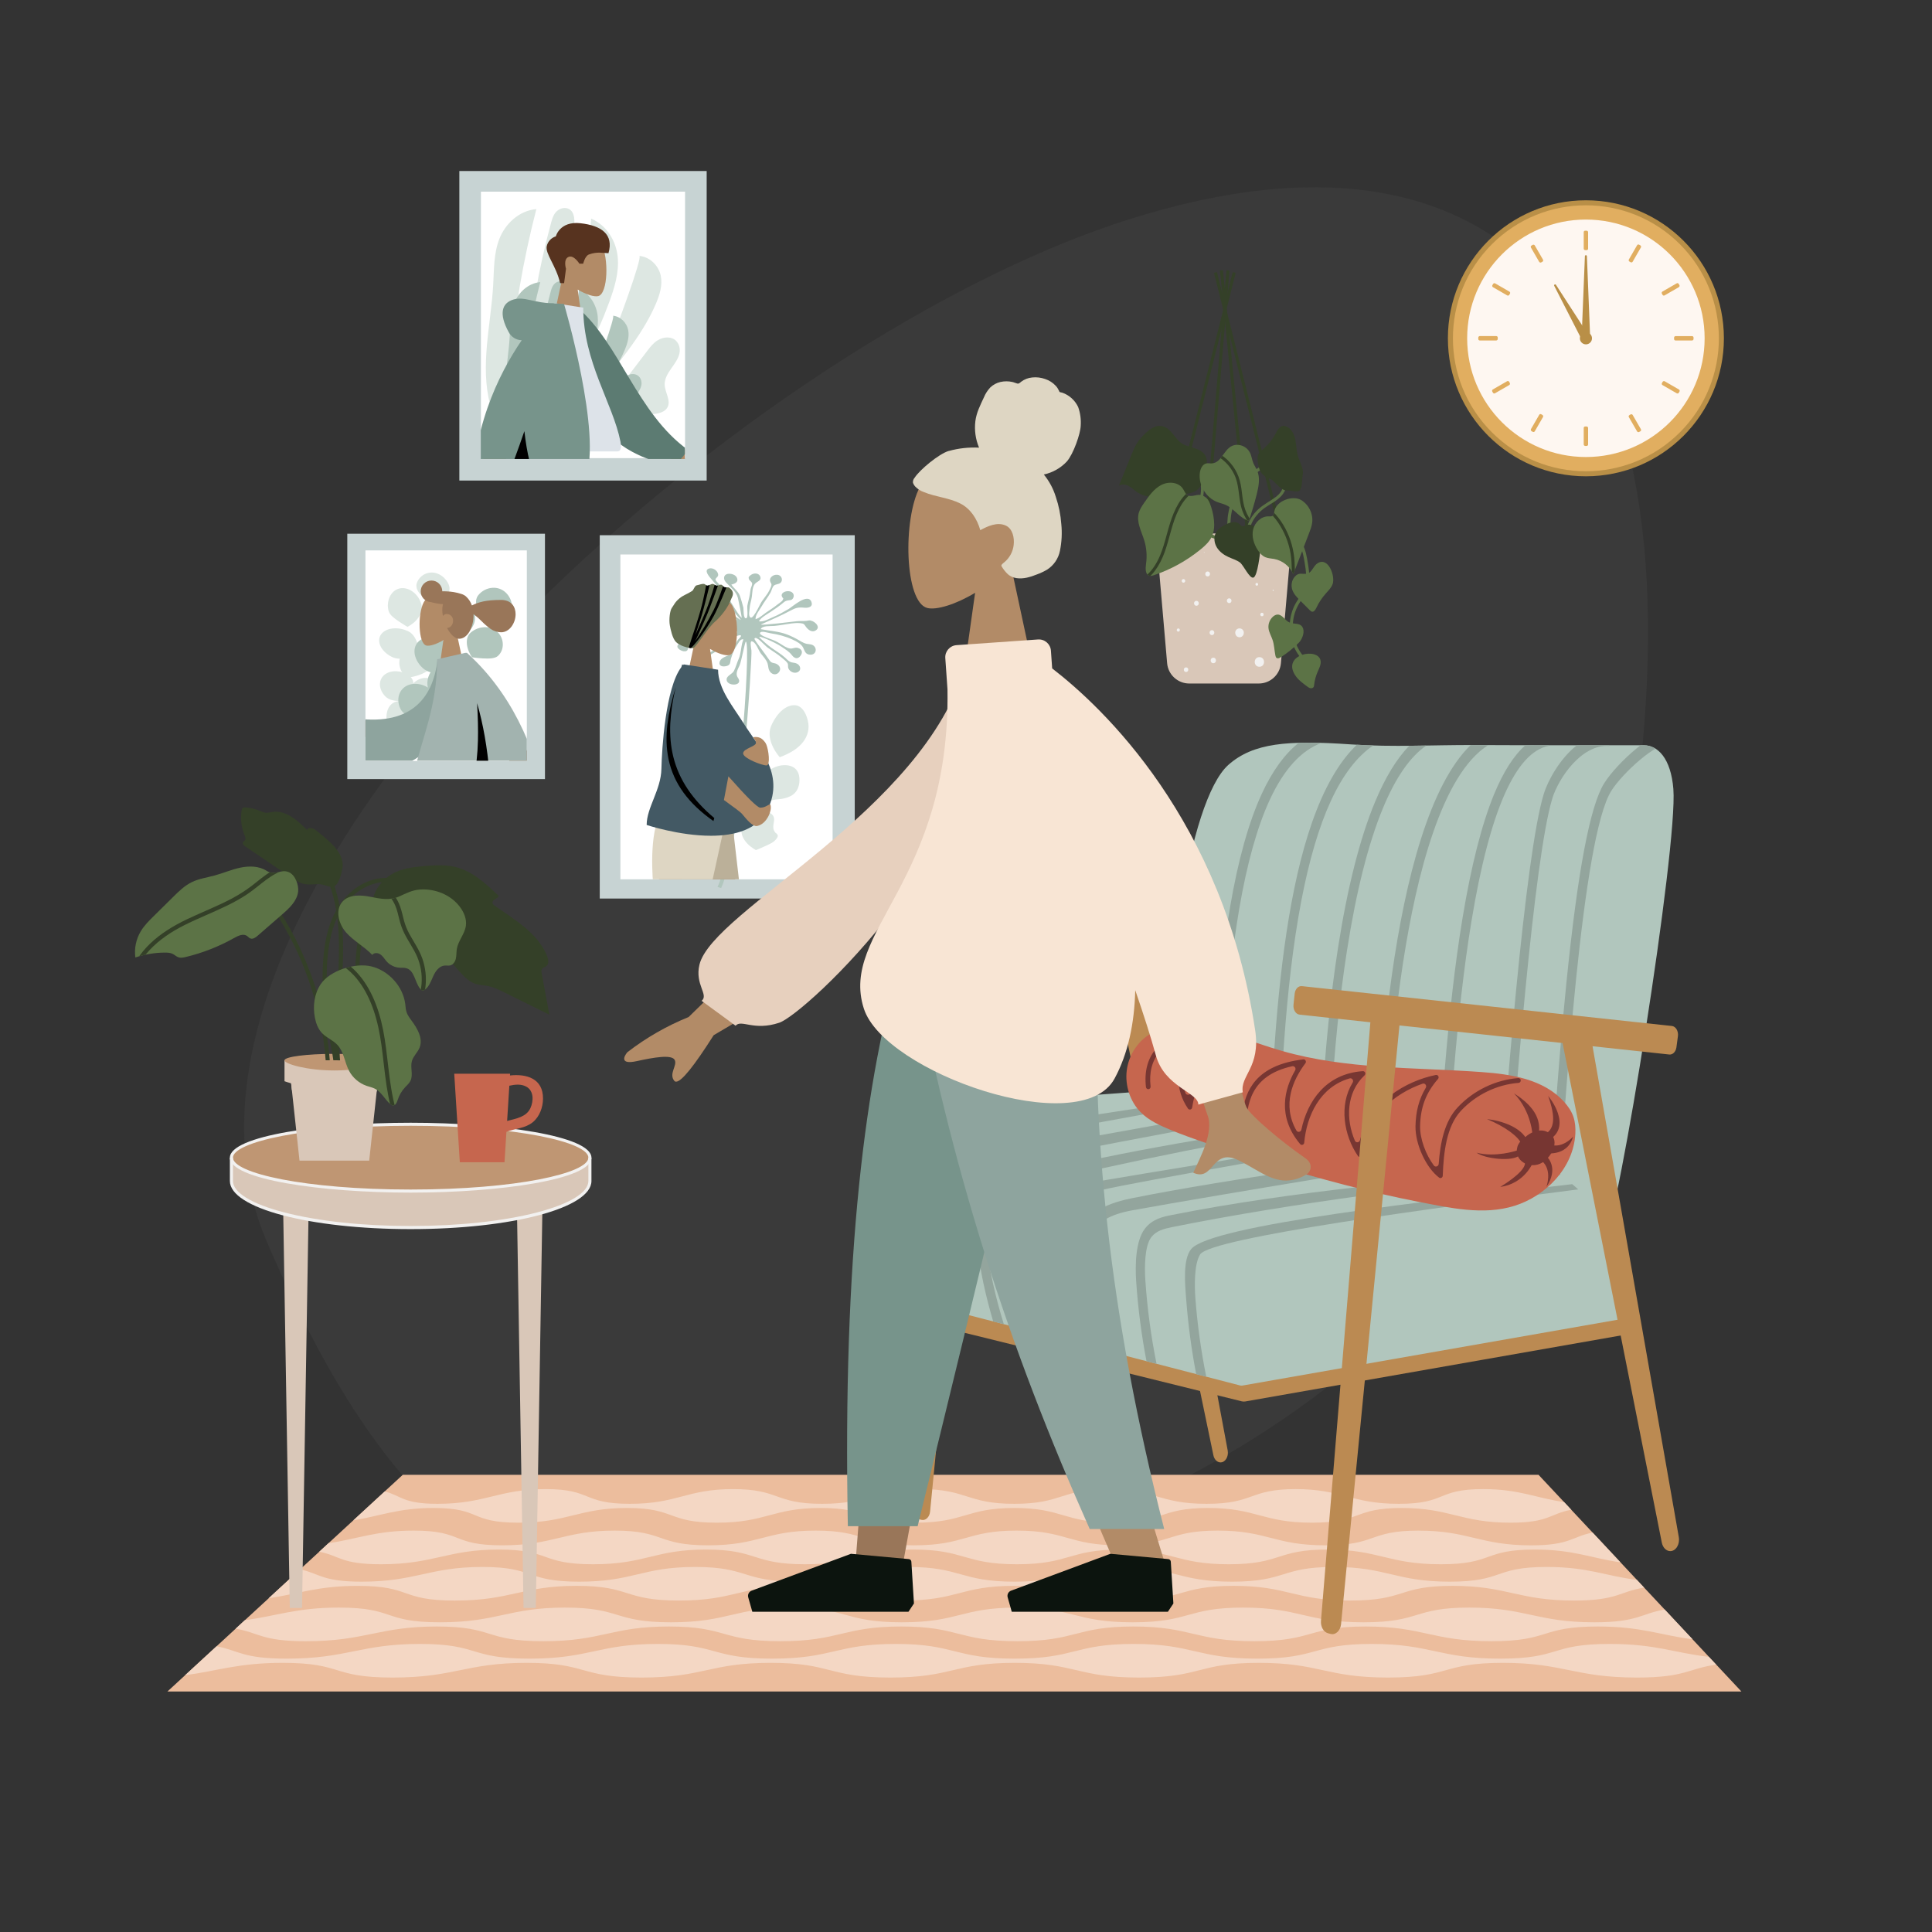 <?xml version="1.0" encoding="UTF-8"?><svg xmlns="http://www.w3.org/2000/svg" xmlns:xlink="http://www.w3.org/1999/xlink" viewBox="0 0 700 700"><rect x="0" y="0" width="700" height="700" fill="#333333" stroke="none"/><defs><style>.cls-1{fill:none;}.cls-2{fill:#773632;}.cls-3{fill:#f2f1f0;}.cls-4{fill:#bf9673;}.cls-5{fill:#e1ae60;}.cls-6{fill:#e4e4e4;}.cls-7{fill:#b1c6bd;}.cls-8{fill:#bb8a52;}.cls-9{fill:#5c7b72;}.cls-10{fill:#8ea49e;}.cls-11{isolation:isolate;}.cls-12{clip-path:url(#clippath-11);}.cls-13{clip-path:url(#clippath-10);}.cls-14{mix-blend-mode:multiply;}.cls-15{fill:#f8e5d4;}.cls-16{clip-path:url(#clippath-1);}.cls-17{clip-path:url(#clippath-3);}.cls-18{clip-path:url(#clippath-4);}.cls-19{clip-path:url(#clippath-2);}.cls-20{clip-path:url(#clippath-7);}.cls-21{clip-path:url(#clippath-6);}.cls-22{clip-path:url(#clippath-9);}.cls-23{clip-path:url(#clippath-8);}.cls-24{clip-path:url(#clippath-5);}.cls-25{fill:#dde3e9;}.cls-26{fill:#fff;}.cls-27{fill:#bbb099;}.cls-28{fill:#0c140e;}.cls-29{fill:#f4d7c4;}.cls-30{fill:#5c7346;}.cls-31{fill:#997659;}.cls-32{fill:#fef7f1;}.cls-33{fill:#dde7e2;}.cls-34{fill:#57331f;}.cls-35{fill:#e7d0be;}.cls-36{fill:#b28b67;}.cls-37{fill:#a2b3af;}.cls-38{fill:#c7d3d3;}.cls-39{fill:#b98f47;}.cls-40{fill:#435964;}.cls-41{fill:#c6664e;}.cls-42{fill:#77948b;}.cls-43{fill:#93a59d;}.cls-44{fill:#d9c7b8;}.cls-45{fill:#656f52;}.cls-46{fill:#344028;}.cls-47{fill:#ded6c3;}.cls-48{clip-path:url(#clippath);}.cls-49{fill:gray;opacity:.1;}.cls-50{fill:#ecbd9d;}</style><clipPath id="clippath"><rect class="cls-1" x="174.19" y="69.76" width="73.96" height="96.55"/></clipPath><clipPath id="clippath-1"><rect class="cls-1" x="204.37" y="221.3" width="117.69" height="76.89" transform="translate(3.48 522.96) rotate(-90)"/></clipPath><clipPath id="clippath-2"><path class="cls-1" d="M265.02,216.83c.19-.55,1.5-2.26-.83-3.9-.42-.29-1.11,0-1.71-.19-.45-.14-.6-.77-1.12-.88-.54-.11-1.12.4-1.72.35-.37-.02-.94-.6-1.33-.64-.69-.05-1.32.6-1.99.64-.39.02-.84-.6-1.23-.64-.94-.08-1.8.36-2.63.49-.77.12-1.12,1.69-1.69,2.06-1.77,1.16-3.16,1.49-4.59,2.68-1.71,1.42-2.03,2.48-2.74,3.42s-1.14,4.28-.73,6.42c.24,1.26.88,4.7,2.29,6.04,1.94,1.82,5.89,2.36,6.23,2.12,1.62-1.13,5.26-7.36,7.84-9.57,1.9-1.62,4.76-5.01,5.95-8.43Z"/></clipPath><clipPath id="clippath-3"><rect class="cls-1" x="132.41" y="199.3" width="58.47" height="76.33"/></clipPath><clipPath id="clippath-4"><polygon class="cls-44" points="108.52 420.52 133.77 420.52 137.02 390.52 105.27 390.52 108.52 420.52"/></clipPath><clipPath id="clippath-5"><path class="cls-30" d="M134.27,324.94h0c-3.51-.7-7.68-.95-10.12,1.67-2.83,3.04-1.48,8.17,1.28,11.27,2.76,3.11,6.59,5.08,9.45,8.1.65-.92,2.13-.79,3.03-.12.91.67,1.47,1.7,2.23,2.54,1.17,1.29,2.86,2.11,4.61,2.22.83.05,1.69-.05,2.49.18,2.96.85,3.05,5.05,4.99,7.45.26.32.61.63,1.02.62.25-.01.48-.15.69-.29,1.59-1.15,2.24-3.17,3.06-4.96.81-1.79,2.17-3.65,4.14-3.79.66-.05,1.33.11,1.97-.04,1.12-.27,1.83-1.41,2.07-2.54s.15-2.3.34-3.44c.5-2.98,2.87-5.41,3.28-8.4.33-2.43-.7-4.87-2.17-6.83-3.31-4.43-9.04-6.67-14.48-6.28-2.92.21-4.99,1.38-7.57,2.53-3.4,1.51-6.76.82-10.28.12Z"/></clipPath><clipPath id="clippath-6"><path class="cls-30" d="M108.02,323.05c-.41,3.42-3.18,6-5.78,8.25-2.97,2.58-5.94,5.16-8.9,7.74-.75.66-1.75,1.36-2.67.96-.45-.19-.76-.61-1.16-.89-1.36-.95-3.2-.09-4.64.72-5.5,3.1-11.43,5.43-17.56,6.91-.86.21-1.78.4-2.62.12-.77-.25-1.36-.87-2.09-1.23-.91-.46-1.96-.5-2.97-.49-3.59.03-7.18.63-10.59,1.77-.44-3.26.26-6.65,1.95-9.47,1.27-2.13,3.05-3.89,4.82-5.63,2.31-2.28,4.63-4.56,6.94-6.85,2.04-2.02,4.14-4.07,6.71-5.33,2.59-1.27,5.5-1.67,8.28-2.42,3.15-.85,6.17-2.18,9.37-2.85,3.2-.67,6.73-.61,9.48,1.15h0c3,1.92,5.17-.78,8.09.51,2.34,1.03,3.62,4.72,3.34,7.04Z"/></clipPath><clipPath id="clippath-7"><path class="cls-30" d="M146.84,363.84c.11.92.15,1.86.42,2.75.37,1.21,1.16,2.25,1.91,3.27,2.1,2.84,4.17,6.44,2.85,9.72-.7,1.73-2.25,3.03-2.77,4.82-.68,2.35.56,5.06-.55,7.24-.45.89-1.23,1.55-1.91,2.28-1.22,1.3-2.15,2.88-2.69,4.58-.3.93-.79,2.13-1.76,2.02-.35-.04-.64-.25-.91-.47-1.99-1.67-3.15-4.3-5.45-5.52-1-.53-2.13-.75-3.2-1.12-2.68-.94-4.99-2.92-6.31-5.43-1.6-3.05-1.85-6.84-4.19-9.37-1.6-1.73-3.97-2.59-5.61-4.3-1.44-1.51-2.19-3.55-2.58-5.6-.8-4.14-.24-8.65,2.12-12.14h0c3.39-5.02,12.6-7.86,18.4-6.41,6.28,1.58,11.42,7.22,12.23,13.67Z"/></clipPath><clipPath id="clippath-8"><path class="cls-44" d="M430.9,247.65h25.17c4.18,0,7.67-3.2,8.03-7.36l4.06-47.02h-49.35l4.06,47.02c.36,4.16,3.85,7.36,8.03,7.36Z"/></clipPath><clipPath id="clippath-9"><path class="cls-30" d="M430.78,179.66h0c-1.09-.19-1.52-1.52-2.12-2.48-1.6-2.56-5.31-2.84-7.96-1.44-2.65,1.4-4.47,4.01-6.2,6.52-.76,1.1-1.52,2.23-1.89,3.53-.95,3.35.97,6.72,1.98,10.02.83,2.71,1.05,5.62.65,8.44-.24,1.66-.33,3.96,1.24,4.36.53.14,1.09-.03,1.61-.21,6.12-2.05,11.89-5.24,16.96-9.38,1.63-1.33,3.23-2.82,4.1-4.77,1.51-3.39.56-8.33-.72-11.68-.47-1.24-.92-1.97-2.04-2.68-2.18-1.38-3.54.12-5.61-.24Z"/></clipPath><clipPath id="clippath-10"><path class="cls-30" d="M448.09,161.18h0c1.93-.08,3.85,1.03,4.74,2.74.64,1.21.76,2.63,1.29,3.89.38.92.97,1.74,1.36,2.65,1.17,2.69.57,5.78-.14,8.62-.82,3.24-1.77,6.44-2.86,9.59-3.27-.83-5.21-4.28-8.28-5.68-1.01-.46-2.1-.68-3.13-1.08-4.15-1.59-6.91-6.21-6.34-10.62.19-1.48.96-3.13,2.42-3.4.62-.11,1.27.05,1.9.01,4.06-.23,4.44-6.55,9.04-6.74Z"/></clipPath><clipPath id="clippath-11"><path class="cls-30" d="M471.34,181.13h0c2.82,1.62,4.5,5.01,4.09,8.23-.17,1.32-.65,2.57-1.12,3.81-1.91,4.95-3.81,9.9-5.72,14.86-1.23-2.82-3.93-4.96-6.96-5.51-1.04-.19-2.12-.21-3.1-.61-1.2-.49-2.1-1.52-2.81-2.6-1.44-2.2-2.28-4.92-1.68-7.48.6-2.56,2.91-4.79,5.54-4.74.58,0,1.24.1,1.66-.3.38-.35.39-.93.47-1.45.56-3.81,6.53-5.99,9.64-4.21Z"/></clipPath></defs><g class="cls-11"><g id="Layer_1"><path class="cls-49" d="M96.71,449.97c54.02,125.58,117.22,161.03,259.2,115.65,141.98-45.38,215.01-130.78,235.14-262.82,27.76-182.1-40.99-268.4-182.97-223.02C266.09,125.16,42.69,324.39,96.71,449.97Z"/><polygon class="cls-50" points="630.94 612.86 60.67 612.86 145.92 534.36 557.45 534.36 630.94 612.86"/><path class="cls-29" d="M619.19,600.31c-12.6-1.42-19.18-4.68-36.05-4.68-21.55,0-17.63,5.33-39.61,5.33s-25.03-5.33-46.58-5.33-19.37,5.33-41.35,5.33-23.3-5.33-44.85-5.33-21.1,5.33-43.08,5.33-21.56-5.33-43.11-5.33-22.83,5.33-44.82,5.33-19.83-5.33-41.38-5.33-24.57,5.33-46.55,5.33-18.09-5.33-39.64-5.33-26.3,5.33-48.29,5.33c-16.05,0-17.38-2.97-25.43-4.48l-11.38,10.48c11.59-1.51,19.18-4.48,35.33-4.48,22.11,0,17.35,5.33,39.89,5.33s26.43-5.33,48.53-5.33,19.09,5.33,41.62,5.33,24.69-5.33,46.8-5.33,20.82,5.33,43.36,5.33,22.96-5.33,45.06-5.33,22.55,5.33,45.09,5.33,21.22-5.33,43.33-5.33,24.29,5.33,46.83,5.33,19.49-5.33,41.59-5.33,26.02,5.33,48.56,5.33c17.64,0,18.56-3.26,28.73-4.68l-2.63-2.81Z"/><path class="cls-29" d="M164.93,579.91c20.27,0,24.16-5.33,43.99-5.33s16.82,5.33,37.08,5.33,22.42-5.33,42.26-5.33,18.55,5.33,38.82,5.33,20.69-5.33,40.52-5.33,20.28,5.33,40.55,5.33,18.95-5.33,38.79-5.33,22.02,5.33,42.29,5.33,17.22-5.33,37.05-5.33,23.75,5.33,44.02,5.33c15.86,0,16.39-3.26,25.39-4.68l-2.63-2.81c-11.42-1.42-17.62-4.68-32.71-4.68-19.28,0-15.36,5.33-35.07,5.33s-22.76-5.33-42.04-5.33-17.1,5.33-36.81,5.33-21.03-5.33-40.31-5.33-18.83,5.33-38.54,5.33-19.29-5.33-38.57-5.33-20.56,5.33-40.28,5.33-17.56-5.33-36.84-5.33-22.3,5.33-42.01,5.33-15.82-5.33-35.1-5.33-24.03,5.33-43.75,5.33c-14.4,0-15.26-2.97-22.3-4.48l-11.38,10.48c10.58-1.51,17.71-4.48,32.2-4.48,19.84,0,15.08,5.33,35.35,5.33Z"/><path class="cls-29" d="M128.01,550.85c9.56-1.51,16.23-4.48,29.04-4.48,17.54,0,12.79,5.33,30.76,5.33s21.86-5.33,39.4-5.33,14.52,5.33,32.49,5.33,20.13-5.33,37.67-5.33,16.25,5.33,34.23,5.33,18.39-5.33,35.93-5.33,17.99,5.33,35.96,5.33,16.66-5.33,34.2-5.33,19.72,5.33,37.7,5.33,14.92-5.33,32.46-5.33,21.46,5.33,39.43,5.33c14.07,0,14.21-3.26,22.02-4.68l-2.63-2.81c-10.24-1.42-16.04-4.68-29.34-4.68-16.98,0-13.07,5.33-30.48,5.33s-20.47-5.33-37.45-5.33-14.8,5.33-32.22,5.33-18.73-5.33-35.71-5.33-16.53,5.33-33.95,5.33-17-5.33-33.98-5.33-18.27,5.33-35.68,5.33-15.26-5.33-32.24-5.33-20,5.33-37.42,5.33-13.53-5.33-30.51-5.33-21.74,5.33-39.15,5.33c-12.72,0-13.12-2.97-19.14-4.48l-11.38,10.48Z"/><path class="cls-29" d="M514.01,554.57c-18.21,0-15.14,5.33-33.78,5.33s-20.84-5.33-39.05-5.33-16.87,5.33-35.51,5.33-19.11-5.33-37.31-5.33-18.61,5.33-37.25,5.33-17.37-5.33-35.58-5.33-20.34,5.33-38.98,5.33-15.64-5.33-33.85-5.33-22.08,5.33-40.72,5.33-13.9-5.33-32.11-5.33c-13.81,0-20.35,3.06-30.83,4.55l-3.35,3.09c7.5,1.48,7.81,4.55,22.37,4.55,19.2,0,23.93-5.33,42.7-5.33s14.9,5.33,34.09,5.33,22.2-5.33,40.96-5.33,16.63,5.33,35.83,5.33,20.46-5.33,39.23-5.33,18.36,5.33,37.56,5.33,18.73-5.33,37.49-5.33,20.1,5.33,39.3,5.33,17-5.33,35.76-5.33,21.83,5.33,41.03,5.33,15.26-5.33,34.03-5.33c14.18,0,20.6,3.18,31.07,4.63l-10.09-10.78c-7.45,1.45-8.15,4.63-22.23,4.63-18.64,0-22.58-5.33-40.79-5.33Z"/><path class="cls-29" d="M111,594.64c21.47,0,26.2-5.33,47.24-5.33s17.17,5.33,38.63,5.33,24.47-5.33,45.5-5.33,18.9,5.33,40.37,5.33,22.73-5.33,43.77-5.33,20.63,5.33,42.1,5.33,21-5.33,42.03-5.33,22.37,5.33,43.84,5.33,19.27-5.33,40.3-5.33,24.1,5.33,45.57,5.33,17.53-5.33,38.57-5.33c15.89,0,22.75,3.18,34.31,4.63l-10.09-10.78c-8.54,1.45-9.67,4.63-25.47,4.63-20.91,0-24.85-5.33-45.33-5.33s-17.41,5.33-38.32,5.33-23.11-5.33-43.59-5.33-19.14,5.33-40.05,5.33-21.38-5.33-41.86-5.33-20.88,5.33-41.79,5.33-19.64-5.33-40.12-5.33-22.61,5.33-43.52,5.33-17.91-5.33-38.39-5.33-24.35,5.33-45.26,5.33-16.17-5.33-36.65-5.33c-15.53,0-22.49,3.06-34.06,4.55l-3.35,3.09c8.59,1.48,9.32,4.55,25.6,4.55Z"/><circle class="cls-39" cx="574.6" cy="122.57" r="50"/><circle class="cls-5" cx="574.6" cy="122.57" r="48.18" transform="translate(81.63 442.2) rotate(-45)"/><circle class="cls-32" cx="574.6" cy="122.57" r="43.02"/><rect class="cls-5" x="556.07" y="149.76" width="1.59" height="7.05" rx=".53" ry=".53" transform="translate(962.5 564.46) rotate(-150)"/><rect class="cls-5" x="591.54" y="88.33" width="1.59" height="7.05" rx=".53" ry=".53" transform="translate(1059.4 467.55) rotate(-150)"/><rect class="cls-5" x="543.09" y="136.78" width="1.59" height="7.05" rx=".53" ry=".53" transform="translate(694.29 681.48) rotate(-120)"/><rect class="cls-5" x="604.52" y="101.31" width="1.59" height="7.05" rx=".53" ry=".53" transform="translate(817.17 681.48) rotate(-120)"/><rect class="cls-5" x="538.34" y="119.05" width="1.59" height="7.05" rx=".53" ry=".53" transform="translate(416.56 661.7) rotate(-90)"/><rect class="cls-5" x="609.27" y="119.05" width="1.59" height="7.05" rx=".53" ry=".53" transform="translate(487.5 732.64) rotate(-90)"/><rect class="cls-5" x="543.09" y="101.31" width="1.59" height="7.05" rx=".53" ry=".53" transform="translate(181.18 523.46) rotate(-60)"/><rect class="cls-5" x="604.52" y="136.78" width="1.59" height="7.05" rx=".53" ry=".53" transform="translate(181.17 594.39) rotate(-60)"/><rect class="cls-5" x="556.07" y="88.33" width="1.59" height="7.05" rx=".53" ry=".53" transform="translate(28.69 290.78) rotate(-30)"/><rect class="cls-5" x="591.54" y="149.76" width="1.59" height="7.05" rx=".53" ry=".53" transform="translate(2.73 316.75) rotate(-30)"/><rect class="cls-5" x="573.81" y="83.58" width="1.59" height="7.05" rx=".53" ry=".53"/><rect class="cls-5" x="573.81" y="154.52" width="1.59" height="7.05" rx=".53" ry=".53"/><path class="cls-39" d="M576.81,122.57c0,1.22-.99,2.2-2.2,2.2s-2.2-.99-2.2-2.2.99-2.2,2.2-2.2,2.2.99,2.2,2.2Z"/><path class="cls-39" d="M574.68,122.57h-.16c-.81,0-1.45-.67-1.42-1.47l1.14-28.29c0-.19.17-.35.36-.35h0c.19,0,.35.15.36.35l1.14,28.29c.03.8-.61,1.47-1.42,1.47Z"/><path class="cls-39" d="M575.26,123.7l-.13.08c-.7.4-1.52.26-1.81-.3l-10.22-19.97c-.07-.14,0-.32.17-.42h0c.17-.1.36-.07.45.06l12.19,18.84c.35.54.05,1.32-.64,1.72Z"/><rect class="cls-38" x="166.43" y="61.96" width="89.61" height="112.15"/><rect class="cls-26" x="174.25" y="69.44" width="73.96" height="96.55"/><path class="cls-33" d="M240.26,122.46c-.73.19-1.42.49-2.03.87-1.56.98-2.66,2.41-3.72,3.81-4.86,6.39-9.73,12.77-14.59,19.16-1.27,1.66-3.44,3.55-5.46,2.6-1.13-.54-1.56-1.83-1.33-2.93.23-1.11.98-2.07,1.71-2.99,8.38-10.53,17.58-20.8,22.75-32.8,1.42-3.3,2.53-6.85,1.81-10.31s-3.75-6.77-7.77-7.15c1.43.14-8.92,27.95-10.11,30.35-2.47,4.98-5.3,9.81-8.47,14.47-2.52,3.69-5.88,10.3-10.37,12.41-1.19.56-2.82.6-3.79-.22-.9-.76-.98-2.03-.55-3.05.43-1.02,1.28-1.86,2.08-2.69,9.6-9.89,15.7-22,20.24-34.33,1.98-5.37,3.7-10.97,3.14-16.59-.56-5.62-3.83-11.33-9.61-13.87-1.9,22.1-7.72,43.95-17.2,64.52-.76,1.64-2.05,3.57-4.08,3.44-1.55-.1-2.64-1.5-2.75-2.85-.11-1.35.51-2.65,1.11-3.9,8.95-18.79,14.63-38.75,16.77-59.01.24-2.31-.08-5.32-2.63-5.95-1.5-.37-3.12.38-4.05,1.46-.93,1.08-1.32,2.44-1.68,3.76-4.63,16.97-7.6,34.28-8.87,51.68-.08,1.15-.17,2.33-.8,3.34-1.04,1.67-3.6,2.13-4.83.29-.72-1.08-.64-2.42-.54-3.67,1.63-19.02,4.88-37.94,9.69-56.55-6.38.56-11.32,5.46-13.39,10.75-2.07,5.29-1.93,11.01-2.24,16.59-.81,14.54-4.85,29.29-1.12,43.48.92,3.48,2.45,7.07,5.68,9.27,3.19,2.17,7.55,2.62,11.55,2.11,4-.51,7.78-1.88,11.6-3.03,9.09-2.75,18.63-4.36,28.24-4.76,2.59-.11,5.62-.33,6.98-2.25,1.77-2.5-.72-5.63-.81-8.57-.06-2.07,1.1-4.02,2.34-5.79,1.24-1.77,2.61-3.55,3.03-5.59s-.39-4.46-2.54-5.35c-1.06-.44-2.27-.44-3.4-.15Z"/><path class="cls-7" d="M228.19,135.72c-.51.13-1.01.35-1.43.63-1.1.7-1.88,1.73-2.63,2.73-3.44,4.58-6.87,9.16-10.31,13.73-.89,1.19-2.43,2.55-3.85,1.86-.8-.38-1.1-1.31-.94-2.1s.69-1.48,1.21-2.15c5.92-7.55,12.42-14.91,16.07-23.51,1-2.36,1.79-4.91,1.28-7.39-.51-2.48-2.65-4.85-5.49-5.13,1.01.1-6.3,20.03-7.14,21.75-1.74,3.57-3.74,7.03-5.99,10.37-1.78,2.65-4.16,7.38-7.33,8.9-.84.4-1.99.43-2.68-.16-.63-.54-.69-1.45-.39-2.19s.9-1.33,1.47-1.93c6.78-7.09,11.09-15.77,14.3-24.61,1.4-3.85,2.61-7.86,2.22-11.89-.4-4.03-2.7-8.12-6.79-9.94-1.34,15.84-5.46,31.5-12.16,46.24-.54,1.18-1.45,2.56-2.88,2.47-1.09-.07-1.87-1.07-1.94-2.04-.08-.97.36-1.9.78-2.8,6.33-13.46,10.34-27.78,11.85-42.3.17-1.65-.05-3.81-1.86-4.27-1.06-.27-2.2.27-2.86,1.05s-.94,1.75-1.19,2.69c-3.27,12.16-5.37,24.57-6.26,37.04-.06.82-.12,1.67-.57,2.4-.74,1.2-2.54,1.53-3.41.21-.51-.78-.45-1.73-.38-2.63,1.15-13.64,3.45-27.2,6.85-40.53-4.51.4-8,3.91-9.47,7.71-1.47,3.79-1.36,7.89-1.59,11.89-.58,10.42-3.43,20.99-.79,31.16.65,2.5,1.73,5.07,4.02,6.64,2.25,1.55,5.33,1.88,8.16,1.51,2.83-.37,5.5-1.35,8.19-2.18,6.42-1.97,13.17-3.13,19.96-3.41,1.83-.08,3.97-.24,4.93-1.62,1.25-1.79-.51-4.04-.57-6.14-.04-1.49.78-2.88,1.65-4.15.87-1.27,1.84-2.55,2.14-4.01.3-1.46-.27-3.19-1.79-3.84-.75-.32-1.6-.32-2.4-.11Z"/><g class="cls-48"><g id="Head_Front_Short_2"><g id="Head-25"><path id="Head-26" class="cls-36" d="M199.92,118.46l3.89-18.14c-2.17-2.55-3.64-5.67-3.39-9.17.71-10.08,14.74-7.86,17.47-2.78,2.73,5.09,2.41,18-1.12,18.91-1.41.36-4.4-.53-7.46-2.36l1.91,13.55h-11.31Z"/></g><path id="Hair-8" class="cls-34" d="M202.94,102.59c-1.42-6.31-5.46-10.62-4.84-13.44.39-1.67,1.65-3.01,3.29-3.51,0,0,1.38-5.59,8.92-4.76,7.54.84,12.14,3.97,10.15,10.85-1.83,0-4.03-.66-7.08.47-1.45.54-2.08,3.34-2.08,3.34h-1.38s-2.01-3.32-3.96-2.44c-1.95.88-.89,4.28-.89,4.28l-.68,5.21h-1.46Z"/></g><g id="Body_Hoodie"><path id="Skin" class="cls-36" d="M161.92,194.17c-.53-.32-1.1-1.55.29-2.5,3.47-2.38,8.46-6.54,9.14-7.91,1.38-2.8,6.08-30.1,6.08-30.1l9.85.04s-9.12,29.44-9.85,31.24c-1.09,2.7,1.22,6.82,2.2,9.03-1.55.7-2.28-.19-3.07-1.08-.84-.95-1.76-1.89-3.86-.92-2.68,1.25-4.89,3.22-7.53,3.22-1.16-.02-2.29-.38-3.26-1.02ZM246.69,167.67l-14.88-6.17,3.32-8.21,15.03,11.04c3.58.9,7.01,2.28,10.22,4.11.65.59,1.43,1.78-1.25,1.58-2.68-.21-5.51-.3-5.88.61s1.25,2.01.5,3.24c-.07.12-.19.18-.33.18-.88,0-3.13-2.12-6.73-6.36Z"/><path id="Coat_Back" class="cls-9" d="M205.41,112.35l4.07-.7c15.11,13.05,21.33,38.13,39.85,51.42l-4.46,5.53c-32.14-3.97-40.11-34.56-39.47-56.24Z"/><path id="Shirt" class="cls-25" d="M187.65,163.55h36.05c1.65,0,1.34-2.38,1.1-3.58-2.75-13.85-13.48-28.78-13.48-48.5l-10.4-1.63c-8.6,13.83-11.58,30.86-13.27,53.71Z"/><path id="Coat_Front" class="cls-42" d="M171.16,183.34c-.83-26.89,9.35-47.59,17.87-60.06-1.96-.05-3.75-1.15-4.68-2.87-3.8-6.86-2.43-10.63,1.63-11.87,4.06-1.24,7.68,1.32,14.16,1.32.26,0,.52.02.77.06l3.45.2s14.01,47.48,7.73,63.35h-28.49c-1.37,3.39-2.94,6.69-4.71,9.89h-7.73Z"/><path id="Shade" d="M194.24,173.44h-10.65c1.95-4.69,4.11-10.48,6.4-17.22.96,8.3,2.39,14.09,4.25,17.22h0Z"/></g></g><rect class="cls-38" x="197.68" y="213.54" width="131.64" height="92.39" transform="translate(3.76 523.24) rotate(-90)"/><rect class="cls-26" x="204.37" y="221.3" width="117.69" height="76.89" transform="translate(3.48 522.96) rotate(-90)"/><path class="cls-7" d="M294.29,225.03c-1.03-.45-1.22-.18-2.12-.08-1.1.12-2.25.01-3.35.11-1.3.12-12.95,1.64-13.14,1.2,3.57-1.59,7.15-3.13,10.58-4.95,1.89-1.01,2.78-1.36,5.16-1.13,1.68.16,3.17-.4,2.6-2.04-1.23-3.55-7.04,1.8-8.3,2.52-1.82,1.05-3.73,2.16-5.74,2.98-1.39.56-3.31,1.79-4.99,1.47.63-1.31,2.78-2.46,4.09-3.33,1.61-1.08,3.18-2.11,4.63-3.34.62-.52.87-.7,1.65-.87.89-.19,1.44.02,1.95-.78.7-1.1.08-2.48-1.56-2.6-1.26-.09-2.87.64-2.48,1.83.29.89.8.53.33,1.38-.33.6-1.39,1.2-1.95,1.66-1.33,1.08-2.8,1.98-4.22,2.97-1.19.83-2.16,1.86-3.68,2.3-.11-1.5,1.41-3.26,2.16-4.57,1-1.74,2.28-3.31,3.26-5.05.43-.75.58-1.95,1.25-2.55.6-.53,1.71-.43,2.36-.98.98-.82.57-2.78-1.18-2.93-1.49-.13-2.91,1.06-2.59,2.28.22.85.67.82.44,1.75-.15.6-.54,1.27-.82,1.83-.8,1.6-2.19,2.95-3.05,4.54-.78,1.45-1.49,3.03-2.49,4.38-.61.81-1.26,1.2-1.6,0-.19-.68.06-1.73.09-2.41.07-1.53.63-2.92.83-4.42.19-1.41.14-3.39,1.05-4.59.71-.93,2.45-1.14,2.04-2.56-.45-1.57-2.43-1.53-3.49-.69-.62.49-.94.67-.65,1.48.21.59.88.83,1.09,1.34.27.64-.34,1.54-.47,2.18-.13.64-.18,1.31-.29,1.95-.22,1.4-.66,2.73-.91,4.13-.14.76.37,4.26-.36,4.54-1.2.46-.96-3.36-1.08-3.81-.43-1.56-.72-2.75-1.28-4.32-.55-1.54-2.12-2.62-3.09-4.05,3.15-.68,2.16-2.47,1.65-3.03-.49-.53-1.43-.86-2.2-.89-2.23-.09-2.61,1.78-1.43,3.07,1.7,1.87,3.73,3.35,4.35,5.62.16.59,1.56,7.41,1.36,7.25-1.52-1.24-5.44-8.68-7.87-11.85-.33-.43-1.57-1.48-1.6-2-.02-.47.87-.92.96-1.48.21-1.3-1.56-2.95-3.22-2.52-2.26.58.19,3.19,1.06,4.18,1.56,1.78,2.8,3.43,4.08,5.34,1.14,1.69,2.22,3.38,3.13,5.15.78,1.53,3.89,4.47,2.98,3.9-2.69-1.67-5.96-4.52-7.35-7.28-.68-1.35-1.99-6.98-5.13-4.9-1.16.77-.31,1.97.6,2.73,1.06.9,2.06.52,2.98,1.09,1.02.63,1.59,2.84,2.31,3.75,1.02,1.29,4.22,3.53,5.42,4.72-1.11-.09-5.94-2.35-7.16-2.89-1.87-.82-3.48-2-5.17-3.05-.71-.44-1.1-.59-1.33-1.27-.2-.6.08-1.17-.4-1.8-.68-.9-2.11-1.38-3.04-.7-1.13.83-.41,2.31.76,2.98.74.43,1.47.32,2.25.57.8.26,1.73.98,2.42,1.41,1.59,1.01,3.16,2.11,4.95,2.87,1.96.82,4.18,1.29,6.03,2.32-.15.48-6.25-1.18-11.71-1.62-1.72-.14-5.26-.59-6.63-1.52-.98-.66-2.17-2.62-3.69-1.58-1.24.84-.34,2.79,1.11,3.29,1.05.36,1.78.17,2.46-.34.6-.44,4.43.58,5.27.42.42-.08,12.51,1.94,12.91,2.21,1.11.77-4.23.49-5.63.68-2.04.28-4.06.56-6.12.79-1.84.2-4.05.87-5.88.85-1.06,0-1.78-.69-2.96-.45-3.3.67-.27,4.97,2.02,3.04,1.15-.97.38-1.76,2.33-2.18,1.74-.37,3.13-.28,4.93-.47,3.27-.35,7.01-1.24,10.35-1.08,2.12.1.77.73-.25,1.06-1.53.5-3.06,1.02-4.6,1.5-2.96.94-5.74,2.34-8.81,3.03-.71.16-1.67.57-2.42.45-.46-.07-.78-.39-1.28-.46-.94-.14-2.38.66-2.34,1.54.04,1.05,2.25,2.11,3.27,1.61.62-.3.43-.68.64-1.17.31-.73.19-.67,1.23-.95,3.17-.85,6.08-1.97,9.12-3.06,1.75-.63,3.51-1.23,5.3-1.79.78-.24,2.54-.8,1.95.5-.37.81-2.54,1.88-3.38,2.42-1.12.72-1.92,1.57-2.99,2.36-1,.74-1.98,1.45-3.08,2.1-.6.35-1.17.73-1.77,1.08-.7.42-1.26.42-2.02.7-3.45,1.24-.25,4.34,2.07,2.45.81-.66,0-1.4.35-2.11.38-.8,2.79-1.99,3.65-2.56,2.36-1.57,4.51-4.49,7.4-5.47,1.37-.47,1.75-.1.79.83-.99.94-1.47,2.11-2.19,3.19-.64.96-.99,2.72-1.64,2.99-1.23.51-3.09,1.07-3.42,2.53-.32,1.4,1.03,1.76,2.41,1.45,1.75-.39,1.35-1.5,1.72-2.67.42-1.31.97-3.09,1.76-4.26.82-1.22,1.57-2.94,2.61-2.82.29.03-.17.84-.31,1.43-.36,1.52-.55,4.12-1.2,5.56-.66,1.46-1.05,3.07-1.78,4.49-.59,1.14-2.53,1.73-2.65,2.96-.27,2.77,6.42,2.72,4.05-.55-.99-1.38.05-3.09.67-4.47.64-1.42,1.92-8.56,2.24-8.54,2.04.1-2.93,73.05-10.24,88.89l1.3.39c7.16-15.53,11.3-83.99,10.97-86.12-.12-.79-.59-3.36.09-3.28,1.54.18,2.47,3.36,3.36,4.46.87,1.08,1.96,2.25,2.38,3.5.35,1.05.16,2.09.95,3.1.86,1.1,2.28,1.21,3.13.2.71-.85.67-2.04-.38-2.8-1.26-.92-2.09-.22-2.95-1.53-1.74-2.64-5.68-7.52-5.48-7.9.65-1.21,3.55,2.36,4.85,3.31,1.68,1.22,3.5,2.25,5.05,3.6.61.53,1.56,1.23,1.99,1.85.44.63.19,1.04.31,1.69.22,1.23,1.95,2.37,3.38,1.73,1.62-.73,1.13-2.71-.55-3.27-.74-.25-1.45-.16-2.16-.54-.69-.36-1.23-.99-1.77-1.48-1.51-1.37-3.21-2.34-4.91-3.54-1.43-1-3.69-3.05-4.36-3.8-.91-1.02,5.47,1.67,7.94,3.37,1.53,1.05,2.77,1.73,3.8,3.08,1.12,1.47,2.36,1.42,3.25.02.63-1,.55-2.12-1.02-2.63-1.16-.37-1.88.36-2.95.18-1.31-.22-2.48-1.1-3.55-1.76-1.39-.85-2.18-1.2-3.75-1.75-.98-.35-3.85-1.42-3.55-2.12.4-.93,2.79-.04,3.79.11,2.92.45,5.41,1.09,8.05,2.31,1.53.71,3.05,1.51,3.79,2.88.6,1.11.71,2.55,2.65,2.58,2.61.04,2.6-3.58-.3-3.79-1.64-.12-2.4-.58-3.83-1.43-1.34-.79-2.72-1.47-4.19-2.05-3.04-1.2-6.5-1.37-9.71-1.99.65-1.36,3.42-1.03,4.94-1.17,2.1-.2,4.2-.62,6.29-.9.97-.13,2.07-.19,3.06-.1,1.42.13,1.44.37,2.09,1.29.74,1.06,2.21,2.31,3.67,1.27,1.49-1.06.15-2.67-1.34-3.32Z"/><path class="cls-33" d="M292.11,266.99c-1.07,2.24-3.04,4.08-5.47,5.47-2.17,1.23-4.12,1.89-4.12,1.89,0,0-1.31-1.42-2.37-3.53-1.06-2.1-1.85-4.91-.86-7.51,1.12-2.96,4.23-7.66,8.34-7.81,3.77-.19,5.36,5.31,5.33,7.79-.02,1.33-.32,2.56-.86,3.7Z"/><path class="cls-33" d="M287.37,287.86c-1.18.9-2.72,1.35-4.25,1.61-.92.15-1.87.14-2.78.31-.3.05-1.73.62-1.93.45,0,0-.33-.29-.79-.84-1.35-1.61-2.16-3.6-1.9-5.61.35-2.73,2.46-4.83,5.29-5.92,1.25-.47,2.5-.67,3.62-.62,1.7.05,3.26.69,4.14,1.99.74,1.09.94,2.39.89,3.65-.06,1.63-.54,3.31-1.78,4.53-.16.16-.34.31-.52.45Z"/><path class="cls-33" d="M272.56,287.41s.01.1.02.15c.18,1.72-.97,3.14-1.99,4.53-.57.77-1.14,1.49-1.57,2.02-.42.53-.71.86-.71.86,0,0-.47-.02-1.22-.12-.74-.11-1.76-.31-2.82-.7-1.06-.39-2.18-.96-3.09-1.74-.91-.78-1.62-1.78-1.85-2.91-.16-.78-.45-2.12.12-2.82.28-.34.77-.51,1.24-.62.47-.11.96-.18,1.37-.41-.03-.02-.05-.03-.08-.05.21.14.79-1.11.82-1.24.11-.5-.04-1-.05-1.5,0-.41.05-.8.26-1.18.21-.37.58-.71,1.13-.93,1.43-.58,3.2-.16,4.44.58,1.41.85,2.32,2.14,3.03,3.48.44.83.83,1.71.95,2.62Z"/><path class="cls-33" d="M281.71,303.28c-.12.27-.32.53-.51.77-.95,1.22-2.3,1.74-3.73,2.41-.92.43-1.81.82-2.47,1.1-.66.28-1.1.44-1.1.44,0,0-.41-.21-1-.6-.6-.39-1.38-.98-2.11-1.74-1.47-1.51-2.71-3.76-1.9-5.99.69-1.89,2.13-3.59,4.07-4.63,1.9-1.02,4.87-1.6,6.65-.04.76.65.94,1.47.85,2.27-.16,1.59-.77,3,.49,4.42-.03.04-.05.07-.08.11.19-.27.87.66.91.79.07.23.02.46-.07.68Z"/><g class="cls-16"><g id="Bottom_Standing_Shorts"><path id="Leg-5" class="cls-31" d="M243.84,297.5l15.34,50.14,7.43,42.64h5.83l-7.85-92.78h-20.74Z"/><path id="Leg-6" class="cls-36" d="M238.35,297.5c1.04,27.53-.18,41.73-.42,44.23s-3.43,18.72-10.98,49.39l6.21-2.13c11.95-28.13,16.02-42.75,17.39-46.44,1.37-3.69,5.01-18.71,10.92-45.05h-23.11Z"/><g id="Left_Shoe-4"><path id="shoe-16" class="cls-6" d="M228.14,388.4c-.43-.14-.89.08-1.03.51,0,.01,0,.03-.01.04l-.78,2.74c.06,1.08.18,2.15.37,3.22h22.99s.9-2.96-1.03-3.2c-1.93-.24-3.21-.43-3.21-.43l-10.68-4.76c-.21-.09-.45,0-.54.21,0,0,0,0,0,.01l-.69,1.67s-1.79.83-2.9.83l-2.47-.84Z"/></g><g id="Right_Shoe-10"><path id="shoe-17" class="cls-6" d="M266.45,388.4c-.43-.14-.89.08-1.03.51,0,.01,0,.03-.01.04l-.78,2.74c.06,1.08.18,2.15.37,3.22h22.99s.9-2.96-1.03-3.2c-1.93-.24-3.21-.43-3.21-.43l-10.68-4.76c-.21-.09-.45,0-.54.21,0,0,0,0,0,.01l-.69,1.67s-1.79.83-2.9.83l-2.47-.84Z"/></g><path id="Bottom" class="cls-27" d="M241.8,297.5l6.52,25.55h19.92l-2.97-25.55h-23.47Z"/><path id="Bottom-2" class="cls-47" d="M238.13,297.5c-3.22,9.65-1.22,25.55-1.22,25.55h20.33l5.59-25.55h-24.69Z"/></g><g id="Head_Front_Turban2"><g id="Head-31"><path id="Head-32" class="cls-36" d="M248.42,247.86l3.66-17.08c-2.04-2.4-3.43-5.34-3.2-8.63.67-9.49,13.88-7.4,16.45-2.61,2.57,4.79,2.27,16.95-1.06,17.8-1.33.34-4.15-.5-7.02-2.23l1.8,12.76h-10.65Z"/></g><g id="Turban-3"><path id="Path-2" class="cls-45" d="M265.02,216.83c.19-.55,1.5-2.26-.83-3.9-.42-.29-1.11,0-1.71-.19-.45-.14-.6-.77-1.12-.88-.54-.11-1.12.4-1.72.35-.37-.02-.94-.6-1.33-.64-.69-.05-1.32.6-1.99.64-.39.02-.84-.6-1.23-.64-.94-.08-1.8.36-2.63.49-.77.12-1.12,1.69-1.69,2.06-1.77,1.16-3.16,1.49-4.59,2.68-1.71,1.42-2.03,2.48-2.74,3.42s-1.14,4.28-.73,6.42c.24,1.26.88,4.7,2.29,6.04,1.94,1.82,5.89,2.36,6.23,2.12,1.62-1.13,5.26-7.36,7.84-9.57,1.9-1.62,4.76-5.01,5.95-8.43Z"/><g class="cls-19"><g id="Turban-4"><path id="Shade-7" d="M253.93,220.69c1.07-3.78,2.11-9.63,2.11-9.63l1.31-.14s-2.17,9.16-3.36,12.82c-.81,2.48-1.47,4.58-2.03,6.3,1.16-2.58,2.66-5.89,4.02-9.28,1.46-3.65,3.1-9.35,3.1-9.35h1.32s-3.12,8.88-4.69,12.4c-1.69,3.78-2.9,6.64-3.86,8.57,2.49-3.66,4.75-7.48,6.75-11.43,1.51-2.96,3.55-9.05,3.55-9.05l1.23.53s-3.09,7.71-4.78,10.76c-3.66,6.62-7.16,10.61-8.38,11.74-.21.2-.28.24-.23.14-.02,0-.03-.01-.04-.03-.08.12-.16.23-.26.34-.1.11-.17.17-.21.17-.53,0,2.32-7.26,4.46-14.85Z"/></g></g></g></g><g id="Body_Pregnant"><path id="Shirt-6" class="cls-40" d="M234.3,298.88c0-6.3,5.18-12.63,5.34-20.29.16-7.29,1.52-29.39,7.21-36.85.1-.34.21-.68.32-1.01l.39.19c.06-.06.12-.13.19-.19l12.42,1.92c0,6.98,5.56,13.52,9.07,19.14,5.46,8.74,15.19,18.42,8.95,31.41-3.58,7.47-12.06,9.61-20.62,9.61-11.56,0-23.27-3.91-23.27-3.91Z"/><path id="Skin-8" class="cls-36" d="M274.03,299.3c-1.49,0-3.54-2.45-4.76-3.91-.2-.24-.37-.44-.51-.61-.43-.5-2.61-2.15-6.47-4.92.82-4.26,1.37-7.14,1.62-8.58,3.29,3.72,5.93,6.56,7.83,8.44s3.13,2.86,3.64,2.9c.09,0,.17.01.26.01.72-.03,1.42-.23,2.04-.58.15-.08.28-.15.41-.22.26-.18.55-.3.86-.36.08,0,.15.03.2.09.18.68.18,1.4,0,2.08-.19.89-.52,1.74-.98,2.53-.57.98-1.83,2.7-3.89,3.11-.08.02-.16.02-.24.02ZM277.7,277.33c-.84,0-2.96-.67-4.84-1.52-1.09-.5-3.61-1.77-3.61-2.84,0-.94,1.31-1.57,2.57-2.19,1.07-.52,2.08-1.01,2.08-1.62-.05-.52-.27-1.01-.62-1.4-.19-.25-.34-.45-.28-.58.06-.11.27-.16.7-.16,1.78,0,2.69.78,3.65,2.14.41.58.84,2.1,1.07,3.78.25,1.83.19,3.32-.16,3.98-.09.24-.31.4-.57.42Z"/><path id="Shade-4" d="M258.51,297.5c-9.12-6.38-14.45-13.71-16.28-22.41-.42-2.04-.66-4.12-.72-6.2-.05-2.14.05-4.29.3-6.42.59-4.57,1.61-9.07,3.03-13.45-1.08,4.3-1.74,8.69-1.98,13.11-.1,2.07-.05,4.14.12,6.2.18,2.02.51,4.01,1,5.98,2.06,8.22,6.91,15.44,14.82,22.08-.18.67-.3,1.07-.31,1.11h0s0,0,0,0Z"/></g></g><rect class="cls-38" x="125.83" y="193.38" width="71.62" height="88.9"/><rect class="cls-26" x="132.41" y="199.42" width="58.47" height="76.33"/><path class="cls-33" d="M162.72,214.27c-.17.5-.66.91-1.33,1.28-.66.38-1.49.73-2.3,1.05-.81.32-1.6.62-2.19.84-.59.22-.98.35-.98.35,0,0-.37-.15-.93-.45-.56-.3-1.28-.74-1.97-1.33-.69-.59-1.34-1.32-1.75-2.14-.4-.82-.55-1.72-.27-2.57.57-1.7,1.93-2.97,3.47-3.52,1.55-.56,3.23-.41,4.68.33,1.46.75,2.46,1.87,3.08,2.96.61,1.11.83,2.18.5,3.19Z"/><path class="cls-33" d="M152.64,218.78c.34,1.15.21,2.33-.19,3.39-.41,1.06-1.07,1.99-1.8,2.74-.72.74-1.47,1.3-2.06,1.66-.58.36-.96.55-.96.55,0,0-.38-.21-.94-.56-.56-.35-1.34-.83-2.13-1.37-.79-.54-1.62-1.12-2.3-1.73-.68-.62-1.21-1.26-1.43-2-.44-1.48-.4-2.96.04-4.36.45-1.39,1.3-2.7,2.75-3.47,1.43-.76,3.26-.74,5,.17.87.45,1.7,1.12,2.4,1.97.7.85,1.27,1.88,1.61,3.03Z"/><path class="cls-33" d="M163.62,228.13c-.64,1.09-2.54,1.6-4.33,1.99-1.79.37-3.45.56-3.45.56,0,0-.31-.24-.75-.66-.44-.42-1.01-1.03-1.51-1.75-.51-.72-.94-1.57-1.13-2.44-.19-.87-.13-1.76.32-2.53.91-1.54,2.45-2.58,4.06-2.94,1.62-.37,3.28-.08,4.62.8,1.35.88,2.17,2.13,2.55,3.38.36,1.25.28,2.51-.37,3.61Z"/><path class="cls-33" d="M148.03,228.78c1.74.87,2.67,2.77,3.28,4.49.6,1.72.84,3.25.84,3.25,0,0-1.42.92-3.44,1.56-2.01.64-4.66.97-6.76-.08-2.09-1.05-3.56-2.59-4.2-4.14-.65-1.56-.47-3.11.53-4.28,1.01-1.18,2.61-1.79,4.36-1.91,1.75-.12,3.64.24,5.39,1.12Z"/><path class="cls-33" d="M155.46,242.59c-1.99,1.73-5.02,2.54-8.03,3.04-1.88-1.57-2.96-3.87-2.74-6.15.11-1.19.6-2.44,1.55-3.46.96-1.01,2.11-1.79,3.28-2.31,1.18-.51,2.37-.77,3.45-.78.53-.02,1.05.05,1.51.15.46.1.88.26,1.25.46.74.4,1.27.95,1.61,1.63.66,1.36.5,2.85.18,4.16-.35,1.35-1.08,2.42-2.05,3.27Z"/><path class="cls-33" d="M148.9,245.43c1.06,1.08,1.01,2.92.85,4.6-.09.83-.22,1.62-.33,2.19-.11.57-.2.94-.2.94,0,0-.39.15-1.04.32-.65.17-1.55.37-2.57.45-1.02.09-2.15.06-3.22-.18-1.06-.24-2.07-.7-2.79-1.44-1.44-1.48-2.08-3.27-1.92-4.81.15-1.55,1.06-2.85,2.51-3.59,1.46-.75,3.14-.85,4.69-.56,1.55.3,2.96.99,4.02,2.08Z"/><path class="cls-33" d="M159.8,253.25c-.17.56-.67,1.03-1.32,1.5-.65.47-1.46.93-2.23,1.37-.77.44-1.52.86-2.08,1.18-.56.31-.92.51-.92.51,0,0-.39-.14-.98-.43-.59-.3-1.37-.76-2.11-1.41-.75-.65-1.44-1.48-1.87-2.45-.42-.96-.57-2.06-.24-3.1.33-1.04.9-1.97,1.59-2.72.7-.74,1.52-1.31,2.38-1.65,1.72-.7,3.48-.51,4.84.33,1.38.86,2.2,2.13,2.69,3.33.48,1.22.62,2.4.26,3.52Z"/><path class="cls-33" d="M151.09,257.09c.7.94.95,2.05.87,3.1-.09,1.06-.49,2.05-1.01,2.85-.25.4-.55.76-.83,1.07-.28.31-.56.56-.8.77-.49.41-.83.62-.83.62,0,0-.41-.12-1.04-.29-.62-.18-1.47-.41-2.34-.63-.87-.23-1.78-.45-2.53-.69-.76-.24-1.36-.51-1.68-.95-.33-.43-.55-.91-.69-1.44-.14-.52-.19-1.11-.19-1.73.03-1.23.26-2.67,1.17-3.92.45-.62,1.05-1.11,1.79-1.44.75-.33,1.62-.48,2.58-.41.96.06,1.97.36,2.94.88.96.52,1.87,1.27,2.58,2.2Z"/><path class="cls-7" d="M184.75,222.41c-.37.5-1.07.79-1.94,1-.86.21-1.9.35-2.9.47-1,.12-1.97.2-2.69.27-.72.06-1.19.09-1.19.09,0,0-.34-.27-.83-.76-.49-.48-1.1-1.18-1.62-2.02-.52-.84-.94-1.83-1.07-2.83-.12-1,.06-2.02.69-2.86,1.27-1.67,3.23-2.65,5.11-2.79,1.89-.16,3.66.5,4.94,1.73,1.29,1.23,1.94,2.74,2.19,4.11.23,1.37.06,2.61-.69,3.59Z"/><path class="cls-7" d="M172.1,224.35c-.08,1.34-.67,2.58-1.51,3.61-.85,1.03-1.93,1.84-3,2.44-1.07.59-2.09.97-2.86,1.2-.77.23-1.25.31-1.25.31,0,0-.33-.34-.8-.89-.47-.54-1.12-1.29-1.78-2.1-.65-.81-1.33-1.69-1.82-2.55-.5-.87-.83-1.72-.78-2.59.09-1.73.71-3.32,1.73-4.71,1.02-1.37,2.45-2.55,4.31-2.95,1.84-.4,3.81.15,5.35,1.65.77.74,1.41,1.71,1.84,2.83.43,1.12.65,2.41.58,3.75Z"/><path class="cls-7" d="M180.39,237.67c-1.11,1-3.36.99-5.45.88-2.08-.12-3.95-.4-3.95-.4,0,0-.24-.35-.56-.94-.32-.59-.7-1.41-.97-2.34-.27-.93-.41-1.97-.29-2.97.13-.99.53-1.95,1.32-2.65,1.57-1.4,3.64-2.08,5.52-2,1.89.07,3.58.88,4.7,2.22,1.12,1.35,1.53,2.94,1.46,4.4-.09,1.46-.66,2.79-1.78,3.8Z"/><path class="cls-7" d="M163.26,233.82c1.55,1.45,1.82,3.78,1.83,5.82,0,2.03-.35,3.76-.35,3.76,0,0-1.89.58-4.32.68-2.42.11-5.42-.32-7.29-2.06-1.86-1.74-2.85-3.85-2.95-5.71-.1-1.87.69-3.5,2.22-4.48,1.54-.98,3.52-1.17,5.45-.79,1.94.39,3.85,1.33,5.4,2.79Z"/><path class="cls-7" d="M165.98,250.94c-2.82,1.29-6.41,1.29-9.86.94-1.43-2.25-1.71-5.05-.59-7.45.58-1.26,1.59-2.46,3.01-3.29,1.43-.81,2.97-1.32,4.44-1.54,1.48-.21,2.87-.14,4.03.16.58.14,1.11.36,1.57.6.46.24.85.53,1.18.86.65.65,1.01,1.4,1.11,2.23.19,1.67-.55,3.23-1.41,4.55-.9,1.36-2.1,2.3-3.48,2.94Z"/><path class="cls-7" d="M157.8,252.09c.73,1.48-.03,3.46-.85,5.23-.42.88-.86,1.69-1.2,2.28-.34.59-.58.96-.58.96,0,0-.48.04-1.25.04-.77,0-1.82-.06-2.96-.26-1.14-.2-2.35-.56-3.41-1.14-1.06-.57-1.97-1.36-2.46-2.37-.99-2.02-.99-4.15-.23-5.77.76-1.64,2.24-2.77,4.09-3.15,1.86-.38,3.73,0,5.29.76,1.56.78,2.82,1.93,3.55,3.43Z"/><path class="cls-7" d="M166.58,263.75c-.41.56-1.12.92-2.01,1.24-.88.32-1.93.58-2.94.84-1,.25-1.98.49-2.71.67-.72.17-1.2.29-1.2.29,0,0-.37-.26-.9-.76-.53-.49-1.19-1.22-1.75-2.14-.56-.92-.99-2.03-1.08-3.2-.09-1.16.18-2.39.93-3.43.76-1.03,1.73-1.87,2.77-2.48,1.05-.6,2.15-.97,3.21-1.09,2.13-.25,3.97.46,5.11,1.78,1.16,1.33,1.56,2.94,1.63,4.39.04,1.46-.25,2.77-1.07,3.88Z"/><path class="cls-7" d="M155.68,265.35c.4,1.22.24,2.5-.25,3.61-.5,1.12-1.31,2.07-2.19,2.79-.42.36-.89.66-1.31.91-.42.25-.82.45-1.17.6-.69.3-1.14.43-1.14.43,0,0-.4-.25-1.01-.62-.6-.37-1.43-.87-2.29-1.37-.85-.5-1.76-1-2.47-1.48-.73-.48-1.27-.95-1.46-1.52-.19-.57-.25-1.14-.19-1.76.05-.61.22-1.26.46-1.93.51-1.33,1.31-2.81,2.77-3.9.73-.54,1.56-.89,2.5-1.03.93-.14,1.94-.04,2.95.31,1.01.35,2,.97,2.85,1.81.84.85,1.53,1.92,1.94,3.14Z"/><g class="cls-17"><g id="Head_Front_Pony"><g id="Head-19"><path id="Head-20" class="cls-36" d="M168.43,243.17l-3.23-15.05c1.8-2.11,3.02-4.7,2.82-7.61-.59-8.36-12.23-6.52-14.49-2.3-2.26,4.22-2,14.93.93,15.68,1.17.3,3.65-.44,6.18-1.96l-1.59,11.24h9.38Z"/></g><path id="hair-5" class="cls-31" d="M166.33,231.44c1.44,0,2.77-.92,3.76-2.59.99-1.8,1.49-3.83,1.47-5.88,0-.15,0-.3,0-.46,1.05.78,2.04,1.64,2.95,2.57.98,1.01,2.05,1.93,3.2,2.75,1.12.8,2.46,1.23,3.84,1.26,1.45,0,2.81-.75,3.81-2.11.94-1.3,1.45-2.86,1.45-4.47,0-.66-.1-1.31-.3-1.93-.2-.61-.51-1.17-.93-1.64-.45-.5-1.01-.89-1.63-1.14-.76-.3-1.58-.44-2.4-.43-5.52,0-8.23.8-10.58,2-.4-1.21-1.1-2.29-2.03-3.16-.27-.28-.58-.5-.93-.66-.25-.14-.51-.25-.78-.33-1.86-.61-3.79-.93-5.74-.97-.31-.01-.61-.02-.91-.02-.11,0-.23,0-.34,0,0-2.16-1.76-3.9-3.92-3.89-2.16,0-3.9,1.76-3.89,3.92,0,2.07,1.63,3.78,3.7,3.89,1.42.41,2.89.66,4.37.74-.17.69-.26,1.39-.25,2.1,0,.73.08,1.46.22,2.18.32-.42.81-.68,1.35-.72.64,0,1.25.26,1.69.72.42.44.65,1.02.65,1.63.02.69-.19,1.36-.6,1.91-.38.49-.95.79-1.57.82.52,1.04,1.2,1.98,2.02,2.79.8.74,1.59,1.12,2.36,1.12Z"/></g><g id="Body_Long_Sleeve"><path id="Skin-5" class="cls-31" d="M204.94,307.35c-2.19,0-4.02-1.64-6.24-2.67-1.73-.81-2.5-.02-3.2.76-.66.74-1.26,1.47-2.54.9.82-1.83,2.73-5.25,1.83-7.49-.6-1.49-14.68-33.17-14.68-33.17l8.56-.03s10.02,29.9,11.17,32.23c.56,1.14,4.7,4.59,7.58,6.56,1.15.79.68,1.8.24,2.07-.8.53-1.74.83-2.71.85ZM137.41,268.99l-12.52-4.96c-5.4.53-8.01.4-7.83-.38.27-1.18,1.87-.9,2.18-1.67.31-.77-1.45-2.36-3.17-3.8s-.57-1.71.16-1.69c2.99.77,5.85,1.94,8.52,3.49l15.43,2.1-2.77,6.91Z"/><path id="Clothes_Back" class="cls-10" d="M165.22,238.5l-6.7.45c-1.65,14.93-10.64,24.35-30.76,21.16l-2.67,19.22c18.8,2.43,35.3-5.09,38.68-25.48.87-5.28,1.57-10.77,1.45-15.35Z"/><path id="Clothes" class="cls-37" d="M198.65,294c-4.65-24.75-14.47-43.9-29.46-57.45h-.66s0,0,0,0l-10.15,2.32c0,17.46-5.56,28.6-8.42,41.44h27.42c.39,4.44.63,9,.75,13.68h20.53Z"/><path id="Shade-3" d="M171.8,280.32h5.57c-.84-9.61-2.31-17.97-4.51-25.56.3,5.06.4,9.64.3,13.6-.13,5.04-.59,9.07-1.36,11.96h0Z"/></g></g><path class="cls-8" d="M444.83,525.6l-30.22-161.81,23.38,2.52c1.05.11,2-.84,2.18-2.2l.45-3.38c.21-1.55-.65-3-1.84-3.13l-112.95-12.17c-1.08-.12-2.04.89-2.19,2.29l-.37,3.37c-.17,1.52.68,2.91,1.85,3.04l21.61,2.33-15.86,190.19c-.15,1.8.78,3.45,2.13,3.8l.82.21c1.52.4,2.98-.97,3.17-2.99l18.62-190.27,49.82,5.38,34.2,164.46c.31,1.54,1.37,2.62,2.59,2.62,1.72,0,2.99-2.09,2.6-4.28Z"/><path class="cls-8" d="M318.07,464.46l132.82,28.27c.38.08.76.09,1.14.04l135.4-19.96c2.1-.31,4.05,1.48,4.53,4.18h0c.57,3.15-1.07,6.25-3.52,6.67l-137.24,24.11c-.42.07-.85.06-1.27-.04l-132.64-32.8c-2.16-.5-3.65-3.1-3.43-5.95l.08-1.04c.25-3.12,1.75-3.97,4.11-3.47Z"/><path class="cls-7" d="M606.3,285.92c-.91-11.29-5.72-15.91-10.73-15.91-21.09,0-39.87.04-60.97-.07-15.93-.08-29.31.85-45.22-.24-22.86-1.58-35.33-.53-44.31,7.42-14.55,12.91-24.71,81.91-20.4,127.64,5.07,53.74,151.47,50.62,156.59,43.92,5.12-6.7,26.7-142.06,25.03-162.77Z"/><path class="cls-43" d="M462.9,423.96c1.06-27.76,2.51-65.78,8.56-97.41,5.7-29.8,14.28-48.42,26.07-56.45-1.94-.06-3.91-.15-5.92-.26-27.16,26-30.16,104.39-32.05,153.91-.21,5.49-.4,10.57-.61,15.16,1.08.42,2.17.83,3.29,1.22.23-4.87.44-10.28.66-16.17Z"/><path class="cls-43" d="M488.06,344.24c3.36-21.47,7.76-38.83,13.08-51.61,4.57-10.98,9.81-18.51,15.64-22.5-2.07.03-4.13.06-6.19.08-4.56,4.69-8.7,11.48-12.38,20.32-5.48,13.16-9.99,30.93-13.41,52.82-5.58,35.72-7.23,75.57-6.97,101.37,1.11.27,2.22.53,3.34.79-.31-25.53,1.3-65.5,6.89-101.28Z"/><path class="cls-43" d="M437.97,427.38c1.04.83,2.12,1.64,3.25,2.43.06-1.77.13-3.58.2-5.44,1.03-28.57,2.3-64.13,7.53-94.81,2.82-16.56,6.56-29.94,11.1-39.76,5.12-11.06,11.45-18,18.83-20.64-2.97-.09-5.73-.1-8.31-.03-5.08,4.01-9.56,10.17-13.37,18.41-4.74,10.23-8.61,24.05-11.51,41.07-5.29,31.05-6.57,66.82-7.6,95.56-.04,1.09-.08,2.16-.12,3.22Z"/><path class="cls-43" d="M563.54,451.85c3.51-55.53,9.78-148.76,20.28-165.33,2.08-3.28,6.19-7.71,10.48-11.3,2.36-1.97,4.17-3.2,5.53-3.96-1.34-.84-2.79-1.24-4.25-1.24-.39,0-.78,0-1.17,0-.46.35-.93.73-1.43,1.13-4.74,3.88-9.34,8.82-11.72,12.58-5.14,8.12-9.63,31.81-13.73,72.43-3.21,31.87-5.57,67.91-7.34,95.88,1.16-.05,2.28-.11,3.36-.18Z"/><path class="cls-43" d="M508.44,348.26c4.7-30.37,13.8-67.67,30.78-78.29-1.53,0-3.06-.01-4.62-.02-.59,0-1.17,0-1.76,0-29.58,28.76-35.1,134.68-34.63,178.77,1.11.17,2.23.33,3.34.49-.32-24.95,1.27-64.68,6.88-100.95Z"/><path class="cls-43" d="M562.44,289.26c2.13-6.95,10.35-19.66,20.59-18.99v-.24c-3.94,0-7.83,0-11.71,0-6.27,4.91-10.56,12.98-11.98,17.61-6.8,22.19-13.86,110.62-17.67,164.64,1.13.02,2.25.03,3.35.04,3.8-53.81,10.79-141.41,17.42-163.05Z"/><path class="cls-43" d="M523.53,435.8c1.59-27.12,4-68.09,9.63-102.17,6.56-39.73,15.97-61.06,27.95-63.39l-.03-.22c-2.78,0-5.57,0-8.38-.01-4.2,3.66-8.01,9.62-11.39,17.82-4.44,10.81-8.29,25.91-11.42,44.88-5.68,34.37-8.09,75.53-9.69,102.76-.35,5.93-.66,11.16-.95,15.68,1.12.09,2.23.18,3.33.26.3-4.52.6-9.72.95-15.61Z"/><path class="cls-7" d="M450.17,502.01l136.46-23.94c1.08-.19,1.88-1.14,1.94-2.3.5-9.64-.22-51.51-49.49-59.78-55.77-9.36-101.92-22.2-127.14-20.39-29.98,2.15-98.09,6.35-99.52,31.62-1.18,20.92,2.44,34.84,3.72,39.02.25.81.88,1.43,1.66,1.63l131.45,34.1c.31.08.62.09.93.04Z"/><path class="cls-43" d="M339.31,446.8c-.78-3.92-1.41-7.73-.63-11.17,1.7-7.53,9.12-10.08,15.4-11.46,22.53-4.95,46.19-9.4,69.07-13.7,14.34-2.7,28.99-5.45,43.48-8.35-2.85-.55-5.64-1.08-8.36-1.59-36.77,6.73-88.77,15.82-104.74,19.33-6.67,1.47-15.8,4.57-18.05,14.53-1.02,4.51-.26,9.14.6,13.5,1.77,8.94,3.9,17.75,6.38,26.39l3.87,1c-2.76-9.3-5.11-18.82-7.02-28.49Z"/><path class="cls-43" d="M327.29,461.79c-3.15-14.62-4.46-25.92-.65-33.53,3.15-6.29,9.96-10.29,20.8-12.22,11.68-2.08,23.72-4.31,36.47-6.68,20.14-3.74,40.77-7.55,61.55-11.07-2.03-.33-4.01-.63-5.95-.91-36.38,5.54-83.94,12.8-92.52,14.33-12.02,2.14-19.38,6.64-23.14,14.15-4.52,9.02-3.26,20.89.23,37.11.49,2.29,1.1,4.64,1.75,6.99l3.84,1c-.91-3.14-1.74-6.18-2.38-9.17Z"/><path class="cls-43" d="M571.79,430.93c-.69-.64-1.4-1.27-2.15-1.89-52.11,6.14-130.94,14.8-138.06,23.53-3.08,3.77-2.24,12.61-1.78,18.46.7,9.1,1.91,18.06,3.6,26.84l3.65.95c-1.87-9.24-3.19-18.68-3.93-28.28-.37-4.85-.45-12.63,1.72-16.05,3.83-6.04,85.36-16.95,136.96-23.55Z"/><path class="cls-43" d="M394.93,459.03c-1.48-8.99-1.34-17.48,15.27-20.5,33.63-6.1,110.62-18.58,131.76-21.99-.94-.19-1.9-.37-2.88-.54-1.63-.27-3.25-.55-4.86-.83-27.43,3.56-89.29,11.89-124.4,19.03-22,4.47-19.8,16.12-18.16,25.77,1.64,9.67,3.6,19.23,5.93,28.61l3.73.97c-2.57-9.98-4.69-20.18-6.39-30.52Z"/><path class="cls-43" d="M414.98,463.87c-.33-4.85-.26-12.42,2.14-15.59,1.78-2.36,4.55-3.07,7.71-3.71,45.84-9.16,92.36-14.62,138.54-20-.97-.58-1.97-1.15-3-1.7-45.04,4.94-91.48,8.49-135.98,17.38-2.91.58-6.9,1.38-9.62,4.98-3.37,4.46-3.51,13.24-3.11,19.1.67,9.79,1.92,19.43,3.74,28.87l3.64.94c-2-9.88-3.36-19.99-4.06-30.28Z"/><path class="cls-43" d="M357.32,450.13c-.52-4.83-.76-10.22,1.51-13.49,1.61-2.32,8.07-5.69,11.56-6.55,39.32-9.69,78.02-17.09,117.38-23.76-1.79-.36-3.56-.71-5.31-1.07-37.55,5.81-74.42,11.47-112.08,20.75-2.61.64-11.39,3.88-14.03,7.69-3.19,4.61-2.98,11.2-2.34,17.04,1.04,9.61,3.16,18.96,5.84,28.05l3.86,1c-2.97-9.62-5.28-19.43-6.4-29.66Z"/><path class="cls-43" d="M376.84,442.61c4.09-7.41,13.5-9.44,21.37-11.26,16.14-3.73,82.47-14.95,112.49-20.49-1.6-.31-3.18-.61-4.75-.92-32.33,5.68-94.46,15.68-109.24,18.27-10.4,1.83-20.15,5.81-23.99,12.65-4.75,8.45,1.74,31.33,5.46,42.69l4.1,1.06c-2.89-9.32-9.72-34.24-5.44-42Z"/><path class="cls-41" d="M570.12,404.77c-.69-2.1-1.96-3.94-3.41-5.54-7.49-8.27-19.2-10.03-29.99-10.81-24.19-1.74-48.82-.92-72.21-7.64-11.79-3.39-23.34-8.71-35.56-8.85-4.26-.05-8.65.59-12.36,2.81-4.51,2.7-7.71,7.74-8.36,13.19-.65,5.45,1.26,11.18,4.99,14.99,3.15,3.21,7.33,4.98,11.4,6.67,11.98,4.97,55.37,19.3,89.24,25.83,11.58,2.23,23.56,5,34.85,1.48,11.29-3.52,21.42-13.71,22.07-26.17.1-2.01-.04-4.06-.67-5.96Z"/><path class="cls-2" d="M521.92,426.85c-.18,0-.35-.06-.5-.17-4.76-3.59-8.68-12.13-8.56-18.65.1-5.34,1.27-9.79,3.71-13.88.49-.82-.27-1.82-1.15-1.51-10.15,3.56-20.52,11.8-21.89,25.75-.04.36-.29.66-.63.76-.34.09-.7-.04-.91-.34-5.07-7.37-6.95-18.37-1.91-26.55.49-.79-.2-1.79-1.07-1.54-10.79,3.09-15.61,13.62-16.47,23.3-.03.35-.26.64-.58.75-.32.11-.68,0-.9-.26-8.44-10.05-5.63-20.08-1.81-26.69.44-.76-.21-1.7-1.06-1.51-15.55,3.45-16.27,14.3-16.75,21.66-.03.39-.05.76-.08,1.13-.03.37-.27.68-.62.78-.34.1-.71-.03-.92-.33-4.66-6.69-6.64-14.12-5.44-20.37.38-1.97,1.07-3.77,2.05-5.39.51-.83-.32-1.85-1.21-1.48-6.14,2.58-11.52,7.65-13.28,18.97-.05.35-.31.63-.65.71-.34.08-.69-.06-.88-.35-4.87-7.13-3.65-14.66-2.48-18.52.67-2.2,1.63-4.25,2.73-5.93.51-.78-.17-1.79-1.05-1.56-3.5.9-7.06,2.65-9.53,5.56-2.7,3.18-3.78,7.38-3.2,12.47.05.48-.28.91-.74.97-.46.06-.89-.29-.94-.77-.64-5.6.58-10.25,3.6-13.82,4.23-4.98,11.27-6.85,16.44-6.94.4,0,.77.29.85.71.08.42-.15.83-.54.98-1.82.69-4.54,4.03-6,8.84-.82,2.71-1.67,7.39-.05,12.35.3.93,1.6.9,1.87-.04,3.6-12.3,12.18-15.72,20.33-17.36.4-.08.8.15.95.54.15.39,0,.84-.34,1.06-3.4,2.19-5.51,5.32-6.27,9.31-.82,4.29,0,9.21,2.27,14.03.42.9,1.72.66,1.85-.33,1.04-7.78,4.69-17.3,22.05-19.35.34-.04.67.13.83.44.17.31.14.69-.07.96-4.6,6.14-8.52,15.06-3.26,24.36.45.79,1.61.59,1.8-.3,2.19-10.33,8.9-20.29,22.26-21.2.36-.03.7.19.84.53.14.34.06.74-.21.99-6.67,6.25-6.79,15.95-3.51,23.65.37.87,1.6.76,1.85-.16,3.77-13.99,16.68-21.44,27.49-23.63.36-.07.72.1.9.43.18.33.14.74-.11,1.02-4.37,5-6.37,10.27-6.49,17.12-.08,4.53,2.05,10.31,4.98,14.22.55.74,1.69.37,1.76-.56.55-7.59,2.08-15.38,6.88-20.5,5.72-6.11,13.72-9.98,21.94-10.6.47-.04.87.33.91.81.03.48-.32.9-.78.93-7.81.59-15.41,4.26-20.85,10.07-5.3,5.66-6.32,15.1-6.63,23.58-.01.32-.2.61-.48.75-.12.06-.24.09-.37.09Z"/><path class="cls-2" d="M560.16,409.92c-2.55-.96-5.79.29-7.81,2.36-1.22.82-2.2,1.96-2.56,3.2-1.48,5.12,4.56,8.41,9,5.75,3.74-2.25,7.13-9.14,1.36-11.31Z"/><path class="cls-2" d="M555.29,411.68s-.21-8.78-6.74-15.53c4.64,2.97,10.34,7.69,8.9,14.95-2.17,10.88-2.15.57-2.15.57Z"/><path class="cls-2" d="M559.62,411.02c3.67-1.89,4.08-6.08,1.31-13.95,0,0,9.44,11.17-.22,16.26-9.66,5.09-1.6-2.05-1.09-2.31Z"/><path class="cls-2" d="M569.97,411.82s-3.78,4.44-8.27,2.91c-4.49-1.53-2.35,2.99-2.35,2.99,0,0,8.43,1.83,10.62-5.9Z"/><path class="cls-2" d="M555.29,421.47s-3.09,7.44-11.73,8.58c6.53-4.01,10.08-7.65,8.67-9.6-1.53-2.11,3.06,1.02,3.06,1.02Z"/><path class="cls-2" d="M538.75,405.46c5.67.65,12.3,3.02,14.61,7.68,2.44,4.91-2.09,1.35-2.09,1.35-1.17-2.75-5.81-6.21-12.52-9.03Z"/><path class="cls-2" d="M549.43,416.91s-7.5,2.52-14.44.74c3.2,2.29,12.93,3.24,15.41,1.05,5.1-4.51-.97-1.79-.97-1.79Z"/><path class="cls-2" d="M560.53,419.16s4.44,4.01-.26,10.89c0,0,2.3-5.99-1.58-9.39-3.89-3.4,1.84-1.5,1.84-1.5Z"/><path class="cls-8" d="M608.26,556.91l-31.25-177.84,27.8,3c1.25.13,2.37-1,2.59-2.61l.54-4.02c.25-1.84-.77-3.56-2.19-3.71l-134.06-14.44c-1.28-.14-2.42,1.05-2.6,2.72l-.43,4c-.2,1.81.81,3.46,2.2,3.61l25.65,2.77-17.89,216.84c-.18,2.14.92,4.09,2.53,4.52l.97.25c1.8.47,3.53-1.16,3.77-3.54l21.16-216.93,59.1,6.38,35.95,180.98c.36,1.83,1.63,3.11,3.07,3.11,2.04,0,3.55-2.48,3.09-5.08Z"/><polygon class="cls-44" points="111.89 434.02 109.43 582.58 104.99 582.58 102.53 434.02 111.89 434.02 111.89 434.02"/><polygon class="cls-44" points="196.59 434.02 194.13 582.58 189.69 582.58 187.23 434.02 196.59 434.02 196.59 434.02"/><path class="cls-44" d="M213.73,419.45v8.46c0,9.32-29.08,16.87-64.95,16.87s-64.95-7.55-64.95-16.87v-8.46c0,1.23.98,2.42,2.81,3.54,8.11,4.97,32.86,8.58,62.13,8.58s54.03-3.61,62.14-8.58c1.83-1.12,2.81-2.3,2.81-3.54Z"/><path class="cls-4" d="M213.73,419.45c0,1.23-.98,2.42-2.81,3.54-8.11,4.96-32.86,8.58-62.14,8.58s-54.02-3.61-62.13-8.58c-1.83-1.12-2.81-2.3-2.81-3.54,0-6.68,29.08-12.11,64.95-12.11s64.95,5.42,64.95,12.11Z"/><path class="cls-3" d="M148.79,432.11c-32.2,0-65.5-4.74-65.5-12.66s33.3-12.66,65.5-12.66,65.5,4.74,65.5,12.66-33.3,12.66-65.5,12.66ZM148.79,407.89c-38.52,0-64.39,5.97-64.39,11.55s25.87,11.55,64.39,11.55,64.39-5.97,64.39-11.55-25.87-11.55-64.39-11.55Z"/><path class="cls-3" d="M148.79,445.33c-36.73,0-65.5-7.65-65.5-17.43v-8.46h1.11v8.46c0,4.17,6.78,8.32,18.61,11.39,12.22,3.17,28.48,4.92,45.78,4.92s33.56-1.75,45.78-4.92c11.82-3.07,18.61-7.22,18.61-11.39v-8.46h1.11v8.46c0,9.77-28.77,17.43-65.5,17.43Z"/><path class="cls-4" d="M103.08,384.17c0,1.29,8.09,3.68,18.07,3.68s18.07-2.39,18.07-3.68-8.09-2.34-18.07-2.34-18.07,1.05-18.07,2.34Z"/><polygon class="cls-44" points="108.52 420.52 133.77 420.52 137.02 390.52 105.27 390.52 108.52 420.52"/><g class="cls-18"><g class="cls-14"><path class="cls-44" d="M100.92,391.67c1.89,2.52,4.68,3.49,7.69,4.09,3.68.74,7.52.98,11.26,1.06,3.86.09,7.71-.11,11.54-.6,3.79-.49,7.81-.99,11.35-2.48,1.49-.63.77-3.33-.84-3.12-3.41.44-6.74,1.44-10.15,1.95-3.56.53-7.17.8-10.77.86-3.48.06-6.96-.12-10.42-.51-2.96-.34-5.98-.65-8.48-2.43-.69-.49-1.71.5-1.19,1.19h0Z"/></g></g><path class="cls-44" d="M103.08,384.17v7.58s18.85,7.14,36.13-.67v-6.91h-36.13Z"/><path class="cls-46" d="M93.07,322.28c3.4,3.02,5.91,6.89,8.27,10.74,2.37,3.87,4.51,7.89,6.41,12.01,1.89,4.11,3.54,8.32,4.93,12.62,1.4,4.32,2.56,8.72,3.45,13.17.89,4.43,1.52,8.91,1.87,13.41.05.57.09,1.14.12,1.72.03.41.33.75.75.75.39,0,.78-.35.75-.75-.3-4.6-.87-9.18-1.7-13.71-.83-4.53-1.94-9.01-3.3-13.41-1.36-4.4-2.99-8.72-4.85-12.93-1.86-4.21-3.98-8.32-6.33-12.28-2.34-3.94-4.83-7.95-8.07-11.22-.4-.41-.82-.8-1.25-1.18-.72-.64-1.79.42-1.07,1.07h0Z"/><path class="cls-46" d="M115.94,313.19c2.56,4.29,4.27,9.02,5.33,13.89,1.07,4.94,1.48,10.01,1.55,15.05.08,5.27-.26,10.52-.57,15.77-.31,5.14-.61,10.29-.74,15.44-.1,3.75-.16,7.54.25,11.28.04.41.1.81.15,1.21.06.4.57.62.93.53.43-.12.58-.52.53-.93,0-.05-.01-.09-.02-.14,0,.01.01.11,0,.02-.01-.08-.02-.17-.03-.25-.02-.2-.05-.4-.07-.59-.04-.39-.08-.78-.11-1.18-.07-.86-.11-1.73-.14-2.59-.07-2-.06-4.01-.02-6.02.1-5.03.38-10.05.67-15.08.31-5.35.69-10.7.68-16.06-.01-5.11-.35-10.23-1.29-15.26-.93-4.94-2.48-9.78-4.86-14.21-.3-.56-.62-1.11-.94-1.66-.5-.83-1.8-.07-1.3.76h0Z"/><path class="cls-46" d="M142.45,318.27c-5-.79-10.03.85-14.02,3.86-4.29,3.24-7.16,7.81-8.9,12.85-1.84,5.34-2.45,11.06-2.62,16.68-.19,6.34.35,12.64,1.42,18.88.46,2.69.99,5.37,1.5,8.05.41,2.17.82,4.36,1.07,6.54.06.5.1.99.14,1.49.03.41.32.75.75.75.38,0,.78-.35.75-.75-.34-4.61-1.42-9.15-2.26-13.69-.55-2.96-1.06-5.94-1.38-8.93-.33-3.04-.51-6.1-.52-9.15-.03-5.63.35-11.36,1.8-16.82,1.32-4.95,3.62-9.72,7.42-13.25,3.44-3.19,8.01-5.37,12.77-5.21.56.02,1.13.07,1.68.15.4.06.81-.1.93-.53.1-.36-.12-.86-.53-.93h0Z"/><path class="cls-46" d="M133.74,331.07c-4.34,5.72-4.78,13.24-5.01,20.14-.23,7.09-.4,14.19-1.28,21.23-.51,4.1-1.26,8.16-2.11,12.19-.2.95,1.25,1.35,1.45.4,1.47-6.94,2.5-13.93,2.93-21.02.23-3.72.35-7.44.46-11.16.11-3.48.19-6.99.73-10.44.6-3.8,1.78-7.5,4.13-10.59.25-.32.05-.84-.27-1.03-.39-.23-.78-.05-1.03.27h0Z"/><path class="cls-46" d="M124.09,314.31h0c.57-3.72-2.21-7.06-4.98-9.6-1.52-1.39-3.09-2.71-4.72-3.96-.99-.76-2.85-1.22-3.12,0-3.41-3.47-7.59-7.23-12.41-6.58-.92.12-1.83.41-2.75.28-.65-.09-1.26-.38-1.87-.64-1.7-.71-3.51-1.14-5.34-1.27-.32-.02-.67-.03-.93.16-.28.21-.36.58-.42.92-.5,3.03-.12,6.2,1.07,9.03.25.6.52,1.35.11,1.85-.2.24-.54.37-.69.64-.32.56.28,1.17.81,1.53,5.44,3.69,10.88,7.37,16.32,11.06,1.57,1.07,3.2,2.15,5.05,2.55,1.73.37,3.45.06,5.19.05,1.67-.01,3.46,1.02,4.91.99,2.34-.05,3.42-4.73,3.78-7.02Z"/><path class="cls-46" d="M143.6,315.88h0c3.17-1.37,6.66-1.78,10.11-2.09,3.86-.34,7.82-.57,11.57.41,6.08,1.58,10.89,6.08,15.43,10.42-.41,1.07-2.31,1.22-2.29,2.36,0,.55.5.95.95,1.26,7.26,5.09,15.57,9.93,18.86,18.16.49,1.23.75,2.86-.3,3.66-.47.36-1.14.46-1.5.94-.36.48-.27,1.15-.16,1.75.93,4.96,1.86,9.93,2.78,14.89-5.56-2.75-11.13-5.5-16.69-8.25-1.72-.85-3.47-1.71-5.35-2.1-1.54-.32-3.14-.31-4.64-.79-3.16-1-5.26-3.89-7.51-6.34-3.73-4.06-8.41-7.25-13.57-9.22-2.74-1.05-5.61-1.76-8.3-2.94-2.69-1.17-5.27-2.88-6.77-5.41-3.86-6.52,1.31-14.1,7.38-16.72Z"/><path class="cls-30" d="M134.27,324.94h0c-3.51-.7-7.68-.95-10.12,1.67-2.83,3.04-1.48,8.17,1.28,11.27,2.76,3.11,6.59,5.08,9.45,8.1.65-.92,2.13-.79,3.03-.12.91.67,1.47,1.7,2.23,2.54,1.17,1.29,2.86,2.11,4.61,2.22.83.05,1.69-.05,2.49.18,2.96.85,3.05,5.05,4.99,7.45.26.32.61.63,1.02.62.25-.01.48-.15.69-.29,1.59-1.15,2.24-3.17,3.06-4.96.81-1.79,2.17-3.65,4.14-3.79.66-.05,1.33.11,1.97-.04,1.12-.27,1.83-1.41,2.07-2.54s.15-2.3.34-3.44c.5-2.98,2.87-5.41,3.28-8.4.33-2.43-.7-4.87-2.17-6.83-3.31-4.43-9.04-6.67-14.48-6.28-2.92.21-4.99,1.38-7.57,2.53-3.4,1.51-6.76.82-10.28.12Z"/><g class="cls-24"><path class="cls-46" d="M134.39,320.19c2.66.81,5.02,2.44,6.79,4.58.85,1.03,1.56,2.2,2.07,3.43.67,1.6,1.02,3.31,1.45,4.99.42,1.67.96,3.27,1.72,4.82.71,1.46,1.55,2.85,2.38,4.24.84,1.41,1.67,2.84,2.32,4.35.64,1.48,1.09,3.05,1.37,4.63.63,3.57.3,7.28-.91,10.69-.14.38.15.82.53.93.42.11.79-.14.93-.53,1.12-3.19,1.51-6.64,1.12-10-.2-1.72-.57-3.4-1.15-5.03-.57-1.59-1.33-3.09-2.17-4.56-.85-1.49-1.76-2.93-2.57-4.44-.8-1.49-1.43-3.01-1.87-4.64-.48-1.74-.82-3.51-1.43-5.21-.51-1.42-1.2-2.76-2.1-3.96-2.01-2.71-4.83-4.75-8.06-5.74-.93-.28-1.33,1.17-.4,1.45h0Z"/></g><path class="cls-30" d="M108.02,323.05c-.41,3.42-3.18,6-5.78,8.25-2.97,2.58-5.94,5.16-8.9,7.74-.75.66-1.75,1.36-2.67.96-.45-.19-.76-.61-1.16-.89-1.36-.95-3.2-.09-4.64.72-5.5,3.1-11.43,5.43-17.56,6.91-.86.21-1.78.4-2.62.12-.77-.25-1.36-.87-2.09-1.23-.91-.46-1.96-.5-2.97-.49-3.59.03-7.18.63-10.59,1.77-.44-3.26.26-6.65,1.95-9.47,1.27-2.13,3.05-3.89,4.82-5.63,2.31-2.28,4.63-4.56,6.94-6.85,2.04-2.02,4.14-4.07,6.71-5.33,2.59-1.27,5.5-1.67,8.28-2.42,3.15-.85,6.17-2.18,9.37-2.85,3.2-.67,6.73-.61,9.48,1.15h0c3,1.92,5.17-.78,8.09.51,2.34,1.03,3.62,4.72,3.34,7.04Z"/><g class="cls-21"><path class="cls-46" d="M112.6,315.87c-1.84-1.78-4.38-2.53-6.9-2.46-2.66.07-5.17.97-7.44,2.32-2.53,1.5-4.74,3.44-7.06,5.23-2.32,1.78-4.8,3.32-7.38,4.69-5.23,2.77-10.78,4.88-16.12,7.44-4.83,2.32-9.46,5.1-13.35,8.84-3.64,3.51-6.62,7.9-7.66,12.91-.14.65-.23,1.31-.31,1.98-.05.4.38.75.75.75.45,0,.71-.35.75-.75.56-4.82,3.08-9.16,6.37-12.65,3.5-3.71,7.79-6.55,12.32-8.85,5.17-2.62,10.59-4.69,15.79-7.24,2.56-1.26,5.07-2.64,7.44-4.25,2.35-1.6,4.47-3.48,6.76-5.15,2.13-1.56,4.43-2.95,7.04-3.5,2.21-.47,4.67-.36,6.65.8.47.27.89.6,1.29.98.7.67,1.76-.39,1.07-1.07h0Z"/></g><path class="cls-4" d="M139.21,384.17c0,.08-.03.16-.08.24-.88,1.33-8.6,3.44-17.98,3.44-9.98,0-18.07-2.39-18.07-3.68"/><path class="cls-30" d="M146.84,363.84c.11.92.15,1.86.42,2.75.37,1.21,1.16,2.25,1.91,3.27,2.1,2.84,4.17,6.44,2.85,9.72-.7,1.73-2.25,3.03-2.77,4.82-.68,2.35.56,5.06-.55,7.24-.45.89-1.23,1.55-1.91,2.28-1.22,1.3-2.15,2.88-2.69,4.58-.3.93-.79,2.13-1.76,2.02-.35-.04-.64-.25-.91-.47-1.99-1.67-3.15-4.3-5.45-5.52-1-.53-2.13-.75-3.2-1.12-2.68-.94-4.99-2.92-6.31-5.43-1.6-3.05-1.85-6.84-4.19-9.37-1.6-1.73-3.97-2.59-5.61-4.3-1.44-1.51-2.19-3.55-2.58-5.6-.8-4.14-.24-8.65,2.12-12.14h0c3.39-5.02,12.6-7.86,18.4-6.41,6.28,1.58,11.42,7.22,12.23,13.67Z"/><g class="cls-20"><path class="cls-46" d="M121.32,348.3c3.49,1.66,6.45,4.23,8.75,7.33,2.38,3.21,4.1,6.86,5.37,10.63,1.35,4.02,2.17,8.17,2.76,12.36.69,4.93,1.12,9.9,1.87,14.83.75,4.88,1.83,9.74,3.76,14.3.24.57.5,1.14.77,1.7.18.37.7.46,1.03.27.38-.22.45-.66.27-1.03-2.13-4.47-3.33-9.32-4.14-14.19-.82-4.91-1.26-9.88-1.91-14.82-.57-4.34-1.32-8.65-2.63-12.83-1.22-3.88-2.87-7.67-5.17-11.04-2.25-3.3-5.13-6.18-8.63-8.14-.44-.24-.88-.47-1.33-.69-.37-.17-.81-.1-1.03.27-.19.33-.1.86.27,1.03h0Z"/></g><path class="cls-41" d="M184.78,389.65l.04-.61h-20.24l2.02,32.07h16.19l.7-11.03c3.18-1.22,6.84-1.25,9.56-3.49,2.45-2.02,3.67-5.39,3.69-8.5.07-7.41-6.08-9.07-11.97-8.43ZM192.16,401.54c-1.46,3.14-5.11,3.74-8.42,4.6l.8-12.76c2.07-.46,4.27-.69,6.13.32,2.84,1.54,2.66,5.31,1.49,7.84Z"/><rect class="cls-46" x="383.23" y="148.02" width="102.83" height="1.11" transform="translate(184.59 533.89) rotate(-75.89)"/><rect class="cls-46" x="388.35" y="149.43" width="104.42" height="1.11" transform="translate(254.39 576.51) rotate(-85.22)"/><rect class="cls-46" x="447.15" y="97.7" width="1.11" height="104.56" transform="translate(-12.6 44.86) rotate(-5.66)"/><rect class="cls-46" x="452.31" y="97.14" width="1.11" height="102.38" transform="translate(-22.5 114.91) rotate(-14.11)"/><path class="cls-44" d="M430.9,247.65h25.17c4.18,0,7.67-3.2,8.03-7.36l4.06-47.02h-49.35l4.06,47.02c.36,4.16,3.85,7.36,8.03,7.36Z"/><g class="cls-23"><path class="cls-3" d="M433.48,219.47c1.14,0,1.14-1.77,0-1.77s-1.14,1.77,0,1.77h0Z"/><path class="cls-3" d="M437.55,208.84c1.14,0,1.14-1.77,0-1.77s-1.14,1.77,0,1.77h0Z"/><path class="cls-3" d="M447.6,229.63s.01.07.02.1c.01.08.03.1.08.22.04.13.1.24.2.34.04.06.08.12.13.17.14.15.3.25.49.31.18.1.38.14.59.13.13-.02.27-.04.4-.05.26-.07.48-.2.67-.39,0,0,0,0,.01-.01.08-.1.16-.21.24-.31.05-.12.1-.25.16-.37,0-.01,0-.02,0-.03,0-.03.01-.07.02-.1.07-.28.07-.55,0-.83-.07-.26-.21-.49-.4-.69l-.32-.24c-.24-.14-.51-.21-.79-.21-.22,0-.42.04-.6.13-.19.06-.36.17-.5.32-.19.19-.33.42-.4.69-.07.28-.07.55,0,.83h0Z"/><path class="cls-3" d="M445.36,218.51c1.11,0,1.11-1.72,0-1.72s-1.11,1.72,0,1.72h0Z"/><path class="cls-3" d="M439.61,240.28c1.27,0,1.28-1.98,0-1.98s-1.28,1.98,0,1.98h0Z"/><path class="cls-3" d="M455.36,212.2c.64,0,.64-.99,0-.99s-.64.99,0,.99h0Z"/><path class="cls-3" d="M456.3,241.58c2.24,0,2.25-3.49,0-3.49s-2.25,3.49,0,3.49h0Z"/><path class="cls-3" d="M457.24,223.27c.8,0,.81-1.25,0-1.25s-.81,1.25,0,1.25h0Z"/><path class="cls-3" d="M461.3,214.1c.27,0,.27-.42,0-.42s-.27.42,0,.42h0Z"/><path class="cls-3" d="M439.11,230.1c1.14,0,1.14-1.77,0-1.77s-1.14,1.77,0,1.77h0Z"/><path class="cls-3" d="M428.79,211.11c.84,0,.84-1.3,0-1.3s-.84,1.3,0,1.3h0Z"/><path class="cls-3" d="M436.3,200.28c.17,0,.17-.26,0-.26s-.17.26,0,.26h0Z"/><path class="cls-3" d="M426.92,228.85c.74,0,.74-1.15,0-1.15s-.74,1.15,0,1.15h0Z"/><path class="cls-3" d="M429.73,243.48c1.07,0,1.07-1.67,0-1.67s-1.07,1.67,0,1.67h0Z"/></g><path class="cls-30" d="M429.58,170.21c2.56-.21,4.64,1.98,5.26,4.31.86,3.22-.3,6.56-.72,9.75-.38,2.95-.12,6.01,1.91,8.34,1.65,1.9,4.69,3.47,7.21,2.43,2.62-1.07,2.49-4.16,2.63-6.52.15-2.63.8-5.25,1.86-7.66,1.07-2.44,2.54-4.7,4.35-6.66.89-.97,1.86-1.86,2.9-2.67,1.11-.85,2.34-1.75,3.67-2.21,1.34-.46,2.67-.23,3.75.69,1.03.87,1.72,2.08,2.13,3.35.45,1.38.55,2.91-.11,4.24-.52,1.05-1.39,1.88-2.32,2.57-2.07,1.54-4.41,2.64-6.3,4.43-1.94,1.84-3.47,4.21-4.09,6.83-.28,1.2-.48,2.58,0,3.76.55,1.35,1.89,1.77,3.24,1.49.76-.15,1.48-.47,2.2-.74.75-.28,1.5-.55,2.26-.79,1.5-.48,3.05-.85,4.63-.88,2.78-.06,5.53.96,6.94,3.47.68,1.2,1.03,2.55,1.31,3.89.3,1.47.56,2.95.75,4.44.39,3.1.31,6.22-1.32,8.97-.77,1.3-1.71,2.5-2.43,3.84-.58,1.09-1.04,2.24-1.37,3.43-1.33,4.84-.51,10.26,2.22,14.47.68,1.04,1.47,2.01,2.35,2.88.51.5,1.3-.28.79-.79-3.63-3.56-5.32-8.76-4.77-13.78.28-2.62,1.24-5.03,2.69-7.22.86-1.3,1.77-2.57,2.35-4.03.56-1.41.79-2.94.82-4.45.03-1.55-.15-3.1-.39-4.62-.23-1.46-.47-2.93-.82-4.37-.66-2.68-1.98-5.18-4.6-6.37-2.74-1.24-5.8-1-8.63-.2-1.54.44-3.01,1.07-4.53,1.57-.65.21-1.45.44-2.09.07-.49-.29-.69-.88-.75-1.42-.15-1.26.23-2.63.67-3.81.48-1.27,1.21-2.47,2.08-3.51.87-1.05,1.88-1.99,2.99-2.77,1.03-.72,2.12-1.34,3.17-2.02,2.06-1.34,4.12-3.04,4.47-5.63.36-2.7-1-5.83-3.19-7.43-1.1-.8-2.45-1.1-3.79-.81-1.44.31-2.75,1.18-3.93,2.03-2.18,1.56-4.09,3.47-5.67,5.64-1.58,2.17-2.8,4.6-3.6,7.16-.4,1.26-.68,2.56-.86,3.87-.17,1.29-.17,2.58-.28,3.87-.1,1.15-.37,2.48-1.42,3.15-1.15.73-2.68.46-3.86-.06-1.23-.55-2.32-1.45-3.07-2.58-.83-1.24-1.19-2.7-1.24-4.18-.11-3.28,1.08-6.43,1.16-9.7.07-2.8-.85-5.57-3.23-7.23-1-.7-2.22-1.06-3.43-.96-.71.06-.71,1.17,0,1.11h0Z"/><path class="cls-46" d="M420.53,154.32h0c-1.96-.17-3.76,1.08-5.22,2.4-1.24,1.13-2.4,2.36-3.31,3.78-.9,1.4-1.53,2.96-2.15,4.5-1.48,3.65-2.96,7.3-4.43,10.95,1.08-.68,2.52-.41,3.64.21,1.11.62,2.02,1.55,3.09,2.25,2.31,1.52,5.21,1.86,7.97,1.7,2.76-.16,5.47-.78,8.23-1.01,4.71-.4,6.76-1.52,7.83-6.24.55-2.44,1.91-5.61.43-7.95-1.95-3.09-6.53-2.47-9.13-4.78-2.19-1.94-3.66-5.53-6.94-5.82Z"/><path class="cls-30" d="M430.78,179.66h0c-1.09-.19-1.52-1.52-2.12-2.48-1.6-2.56-5.31-2.84-7.96-1.44-2.65,1.4-4.47,4.01-6.2,6.52-.76,1.1-1.52,2.23-1.89,3.53-.95,3.35.97,6.72,1.98,10.02.83,2.71,1.05,5.62.65,8.44-.24,1.66-.33,3.96,1.24,4.36.53.14,1.09-.03,1.61-.21,6.12-2.05,11.89-5.24,16.96-9.38,1.63-1.33,3.23-2.82,4.1-4.77,1.51-3.39.56-8.33-.72-11.68-.47-1.24-.92-1.97-2.04-2.68-2.18-1.38-3.54.12-5.61-.24Z"/><g class="cls-22"><path class="cls-46" d="M432.42,176.93c-4.63,2.59-6.99,7.86-8.51,12.7-1.64,5.22-2.56,10.81-5.61,15.46-1.49,2.28-3.47,4.23-5.95,5.4-.65.3-.08,1.26.56.96,4.56-2.14,7.32-6.67,9.01-11.24,1.91-5.19,2.69-10.8,5.25-15.76,1.35-2.61,3.22-5.1,5.83-6.56.62-.35.06-1.31-.56-.96h0Z"/></g><path class="cls-30" d="M448.09,161.18h0c1.93-.08,3.85,1.03,4.74,2.74.64,1.21.76,2.63,1.29,3.89.38.92.97,1.74,1.36,2.65,1.17,2.69.57,5.78-.14,8.62-.82,3.24-1.77,6.44-2.86,9.59-3.27-.83-5.21-4.28-8.28-5.68-1.01-.46-2.1-.68-3.13-1.08-4.15-1.59-6.91-6.21-6.34-10.62.19-1.48.96-3.13,2.42-3.4.62-.11,1.27.05,1.9.01,4.06-.23,4.44-6.55,9.04-6.74Z"/><g class="cls-13"><path class="cls-46" d="M439.32,165.02c1.86.06,3.46,1.27,4.75,2.52,1.29,1.26,2.35,2.74,3.13,4.37,1.75,3.63,1.51,7.72,2.45,11.56.52,2.13,1.47,4.13,2.77,5.89.42.57,1.39.01.96-.56-1.22-1.64-2.11-3.48-2.62-5.46-.53-2.07-.68-4.21-.98-6.32-.29-1.97-.76-3.88-1.62-5.67-.82-1.7-1.95-3.27-3.31-4.59-1.5-1.46-3.36-2.78-5.53-2.85-.72-.02-.71,1.09,0,1.11h0Z"/></g><path class="cls-46" d="M456.73,198.78s0,0,0,0c.28-2.01.44-4.15-.42-5.99-.85-1.84-3.04-3.22-4.94-2.5-.47.18-.97.48-1.44.32-.36-.12-.58-.48-.86-.74-1.19-1.18-3.19-.68-4.71.04-1.53.72-3.08,1.65-3.85,3.16-.84,1.63-.58,3.69.37,5.26.95,1.57,2.5,2.7,4.17,3.47,1.4.65,2.92,1.08,4.18,1.97,1.27.9,3.51,5.98,4.91,5.5,1.55-.53,2.38-8.96,2.6-10.48Z"/><path class="cls-30" d="M471.34,181.13h0c2.82,1.62,4.5,5.01,4.09,8.23-.17,1.32-.65,2.57-1.12,3.81-1.91,4.95-3.81,9.9-5.72,14.86-1.23-2.82-3.93-4.96-6.96-5.51-1.04-.19-2.12-.21-3.1-.61-1.2-.49-2.1-1.52-2.81-2.6-1.44-2.2-2.28-4.92-1.68-7.48.6-2.56,2.91-4.79,5.54-4.74.58,0,1.24.1,1.66-.3.38-.35.39-.93.47-1.45.56-3.81,6.53-5.99,9.64-4.21Z"/><g class="cls-12"><path class="cls-46" d="M456.47,183.62c3.7,1.37,6.3,4.85,8.12,8.2,1.99,3.67,3.15,7.78,3.35,11.95.11,2.3.03,4.66,1.12,6.75.33.63,1.29.07.96-.56-1-1.93-.87-4.17-.97-6.27-.1-2.14-.45-4.27-1.02-6.34-1.11-3.99-3.08-7.85-5.84-10.95-1.5-1.68-3.3-3.07-5.42-3.85-.67-.25-.96.83-.3,1.07h0Z"/></g><path class="cls-46" d="M455.86,168.21c-.24-1.32-.46-2.78.24-3.93.36-.6.93-1.03,1.47-1.48,1.9-1.6,3.49-3.58,4.65-5.77.62-1.18,1.37-2.61,2.7-2.72.42-.04.84.08,1.23.25,1.79.8,2.76,2.78,3.16,4.71.4,1.92.38,3.93.92,5.81.68,2.36,2.24,4.65,1.76,7.06-.29,1.47-.05,4.45-1.09,5.53-.82.85-3.04-.07-4.21.05h0c-2.81.27-4.35-3.25-6.64-4.29-2.67-1.22-3.6-2.03-4.18-5.21Z"/><path class="cls-30" d="M482.81,211.66s0,0,0,0c-.47,1.33-1.54,2.34-2.47,3.4-1.38,1.55-2.53,3.3-3.41,5.18-.32.69-.86,1.54-1.6,1.37-.29-.07-.52-.29-.74-.5-1.17-1.17-2.33-2.33-3.5-3.5-1.16-1.16-2.35-2.37-2.87-3.93-.53-1.6-.22-3.48.9-4.74,1.61-1.81,2.81-.68,4.6-1.14,1.69-.44,2.1-2.83,3.78-3.8,3.83-2.22,6.35,4.74,5.33,7.66Z"/><path class="cls-30" d="M467.24,225.54h0c-1.66-.68-2.6-2.94-4.38-2.87-.63.02-1.21.36-1.68.79-1.14,1.03-1.74,2.62-1.58,4.14.16,1.5,1,2.83,1.48,4.26.61,1.82.64,3.77,1.02,5.65.07.33.17.69.44.88.44.31,1.04.03,1.49-.26,2.36-1.5,4.56-3.26,6.54-5.24,1.1-1.1,2.13-3.48,1.58-5.12-.78-2.31-3.1-1.48-4.91-2.22Z"/><path class="cls-30" d="M478.49,239.47c.19,1.35-.53,2.64-1.07,3.9-.67,1.54-1.11,3.18-1.3,4.85-.03.25-.05.52-.19.73-.23.37-.74.49-1.17.39s-.8-.36-1.15-.62c-1.64-1.2-3.33-2.44-4.41-4.16,0,0,0,0,0,0-4.77-7.56,8.58-10.18,9.29-5.09Z"/><g id="Bottom_Standing_Sweatpants"><path id="Leg-15" class="cls-31" d="M381.14,344.96l-36.63,126.23-17.23,94.77h-17.29s17.26-221,17.26-221h53.89Z"/><path id="Leg-16" class="cls-36" d="M397.6,344.96c-2.56,65.57-1.55,101.34-.98,107.3s3.82,45.86,25.95,115.7h-17.99c-29.31-67-39.54-106.9-42.9-115.7-3.36-8.8-13.29-44.57-27.78-107.3h63.7Z"/><path id="Pant-7" class="cls-42" d="M381.92,344.96c-9.53,43.44-26.01,112.77-49.44,208h-25.29c-1.87-97.75,6.08-162.08,19.84-208h54.89Z"/><path id="Pant-8" class="cls-10" d="M397.73,344.96c-2.5,65.57,3.98,130.18,24.08,209.02h-26.99c-29.36-66-50.41-130.29-64.79-209.02h67.7Z"/><g id="Left_Shoe-8"><path id="Shoe-26" class="cls-28" d="M425.14,580.96l-.94-15.14c-.03-.49-.42-.89-.91-.93l-20.98-1.92-35.98,13.36c-.98.36-1.51,1.42-1.23,2.42l1.48,5.22h56.57s1.99-3,1.99-3Z"/></g><g id="Right_Shoe-14"><path id="Shoe-27" class="cls-28" d="M331.14,580.96l-.94-15.14c-.03-.49-.42-.89-.91-.93l-20.98-1.92-35.98,13.36c-.98.36-1.51,1.42-1.23,2.42l1.48,5.22h56.57s1.99-3,1.99-3Z"/></g></g><g id="Head_Front_Chongo"><g id="Head-7"><path id="Head-8" class="cls-36" d="M375.14,246.3l-9.05-42.21c5.05-5.93,8.47-13.19,7.9-21.33-1.64-23.45-34.29-18.29-40.64-6.46-6.35,11.84-5.6,41.87,2.61,43.98,3.27.84,10.25-1.22,17.34-5.5l-4.45,31.51h26.3Z"/></g><path id="hair-3" class="cls-47" d="M343.72,163.41c3.58-1,7.3-1.41,11.01-1.22-1.27-3.02-1.73-6.32-1.34-9.57.39-3.15,1.8-5.84,3.1-8.65.54-1.32,1.32-2.53,2.3-3.58,1.03-.99,2.32-1.68,3.71-2,1.41-.31,2.87-.31,4.27,0,.62.13,1.18.42,1.79.57s.93-.23,1.38-.62c1.18-.9,2.6-1.45,4.08-1.58,1.57-.16,3.16.03,4.64.56,1.48.48,2.81,1.33,3.87,2.48.48.52.87,1.12,1.16,1.77.11.27.13.43.4.53.25.09.54.09.8.18,2.55.89,4.62,2.78,5.76,5.22.77,2.18,1.08,4.5.91,6.8-.09,2.84-2.65,10.24-5.04,12.93-2.23,2.37-5.13,4.01-8.32,4.7,1.96,2.39,3.44,5.14,4.34,8.1,1.08,3.18,1.75,6.49,1.99,9.84.33,3.24.16,6.51-.49,9.7-.56,2.83-2.26,5.31-4.7,6.85-1.15.67-2.36,1.24-3.62,1.7-1.21.5-2.45.9-3.73,1.19-2.42.5-5.21.41-7.08-1.51-.73-.73-1.36-1.54-1.9-2.42-.18-.31-.28-.51-.07-.8.3-.34.63-.65,1-.91,1.88-1.57,3.08-3.82,3.34-6.26.3-2.57-.39-5.88-2.89-7-3.08-1.38-6.47.2-9.21,1.68-1.16-4.11-3.55-7.81-7.3-9.69-4.14-2.08-8.9-2.33-13.16-4.12-1.16-.4-2.2-1.07-3.06-1.94-.39-.41-.69-.9-.88-1.44-.06-.66.16-1.32.61-1.81,1.82-2.85,8.73-8.6,12.32-9.7Z"/></g><g id="Body_Turtle_Neck"><path id="Skin-10" class="cls-36" d="M465.96,427.75c-6.14,0-11.28-4.6-17.51-7.49-4.86-2.26-7.01-.06-8.97,2.14-1.84,2.07-3.52,4.13-7.14,2.51,2.29-5.14,7.66-14.72,5.12-21-1.69-4.19-29.1-93.02-29.1-93.02l23.99-.09s16.05,83.86,19.26,90.37c1.57,3.18,13.19,12.86,21.26,18.4,3.24,2.21,1.9,5.05.67,5.81-2.25,1.49-4.88,2.32-7.59,2.37ZM244.96,391.92c-.25,0-.49-.11-.65-.31-2.12-2.6,1.26-5.64.11-7.63-1.15-1.99-7.63-.85-13.73.49-6.11,1.34-4.7-1.66-3.4-3.22,6.79-5.25,14.26-9.54,22.21-12.76l31.05-30.29,10.31,17.84-32.28,19.03c-7.13,11.23-11.66,16.84-13.61,16.84Z"/><path id="Clothes_Back-2" class="cls-35" d="M359.23,242.72l-9.47-1.63c-14.93,52.76-91.63,88.71-96.34,108.44-1.73,7.23,3.48,10.89.79,13.09l12.31,9.02c2.09-2.43,6.54,2.02,15.83-1.09,9.29-3.11,76.87-65.35,76.88-127.83Z"/><path id="Clothes_Front" class="cls-15" d="M450.3,395.77c-1.1-6.05,6.51-8.99,4.47-22.5-11.51-76.35-55.72-117.36-73.55-131.09l-.45-6.42c-.17-2.42-2.26-4.24-4.68-4.07l-29.52,2.06c-2.42.17-4.24,2.26-4.07,4.68,0,0,0,0,0,0l.79,11.28c1.1,69.87-39.3,87.7-30.3,115.73,7.43,23.15,78.54,48.03,90.84,25.34,4.93-9.1,7.2-20.07,7.49-32.01,3.1,9.01,5.7,17.12,7.47,23.6,3.16,11.55,15.39,13.39,15.39,17.84l16.12-4.45Z"/></g></g></g></svg>